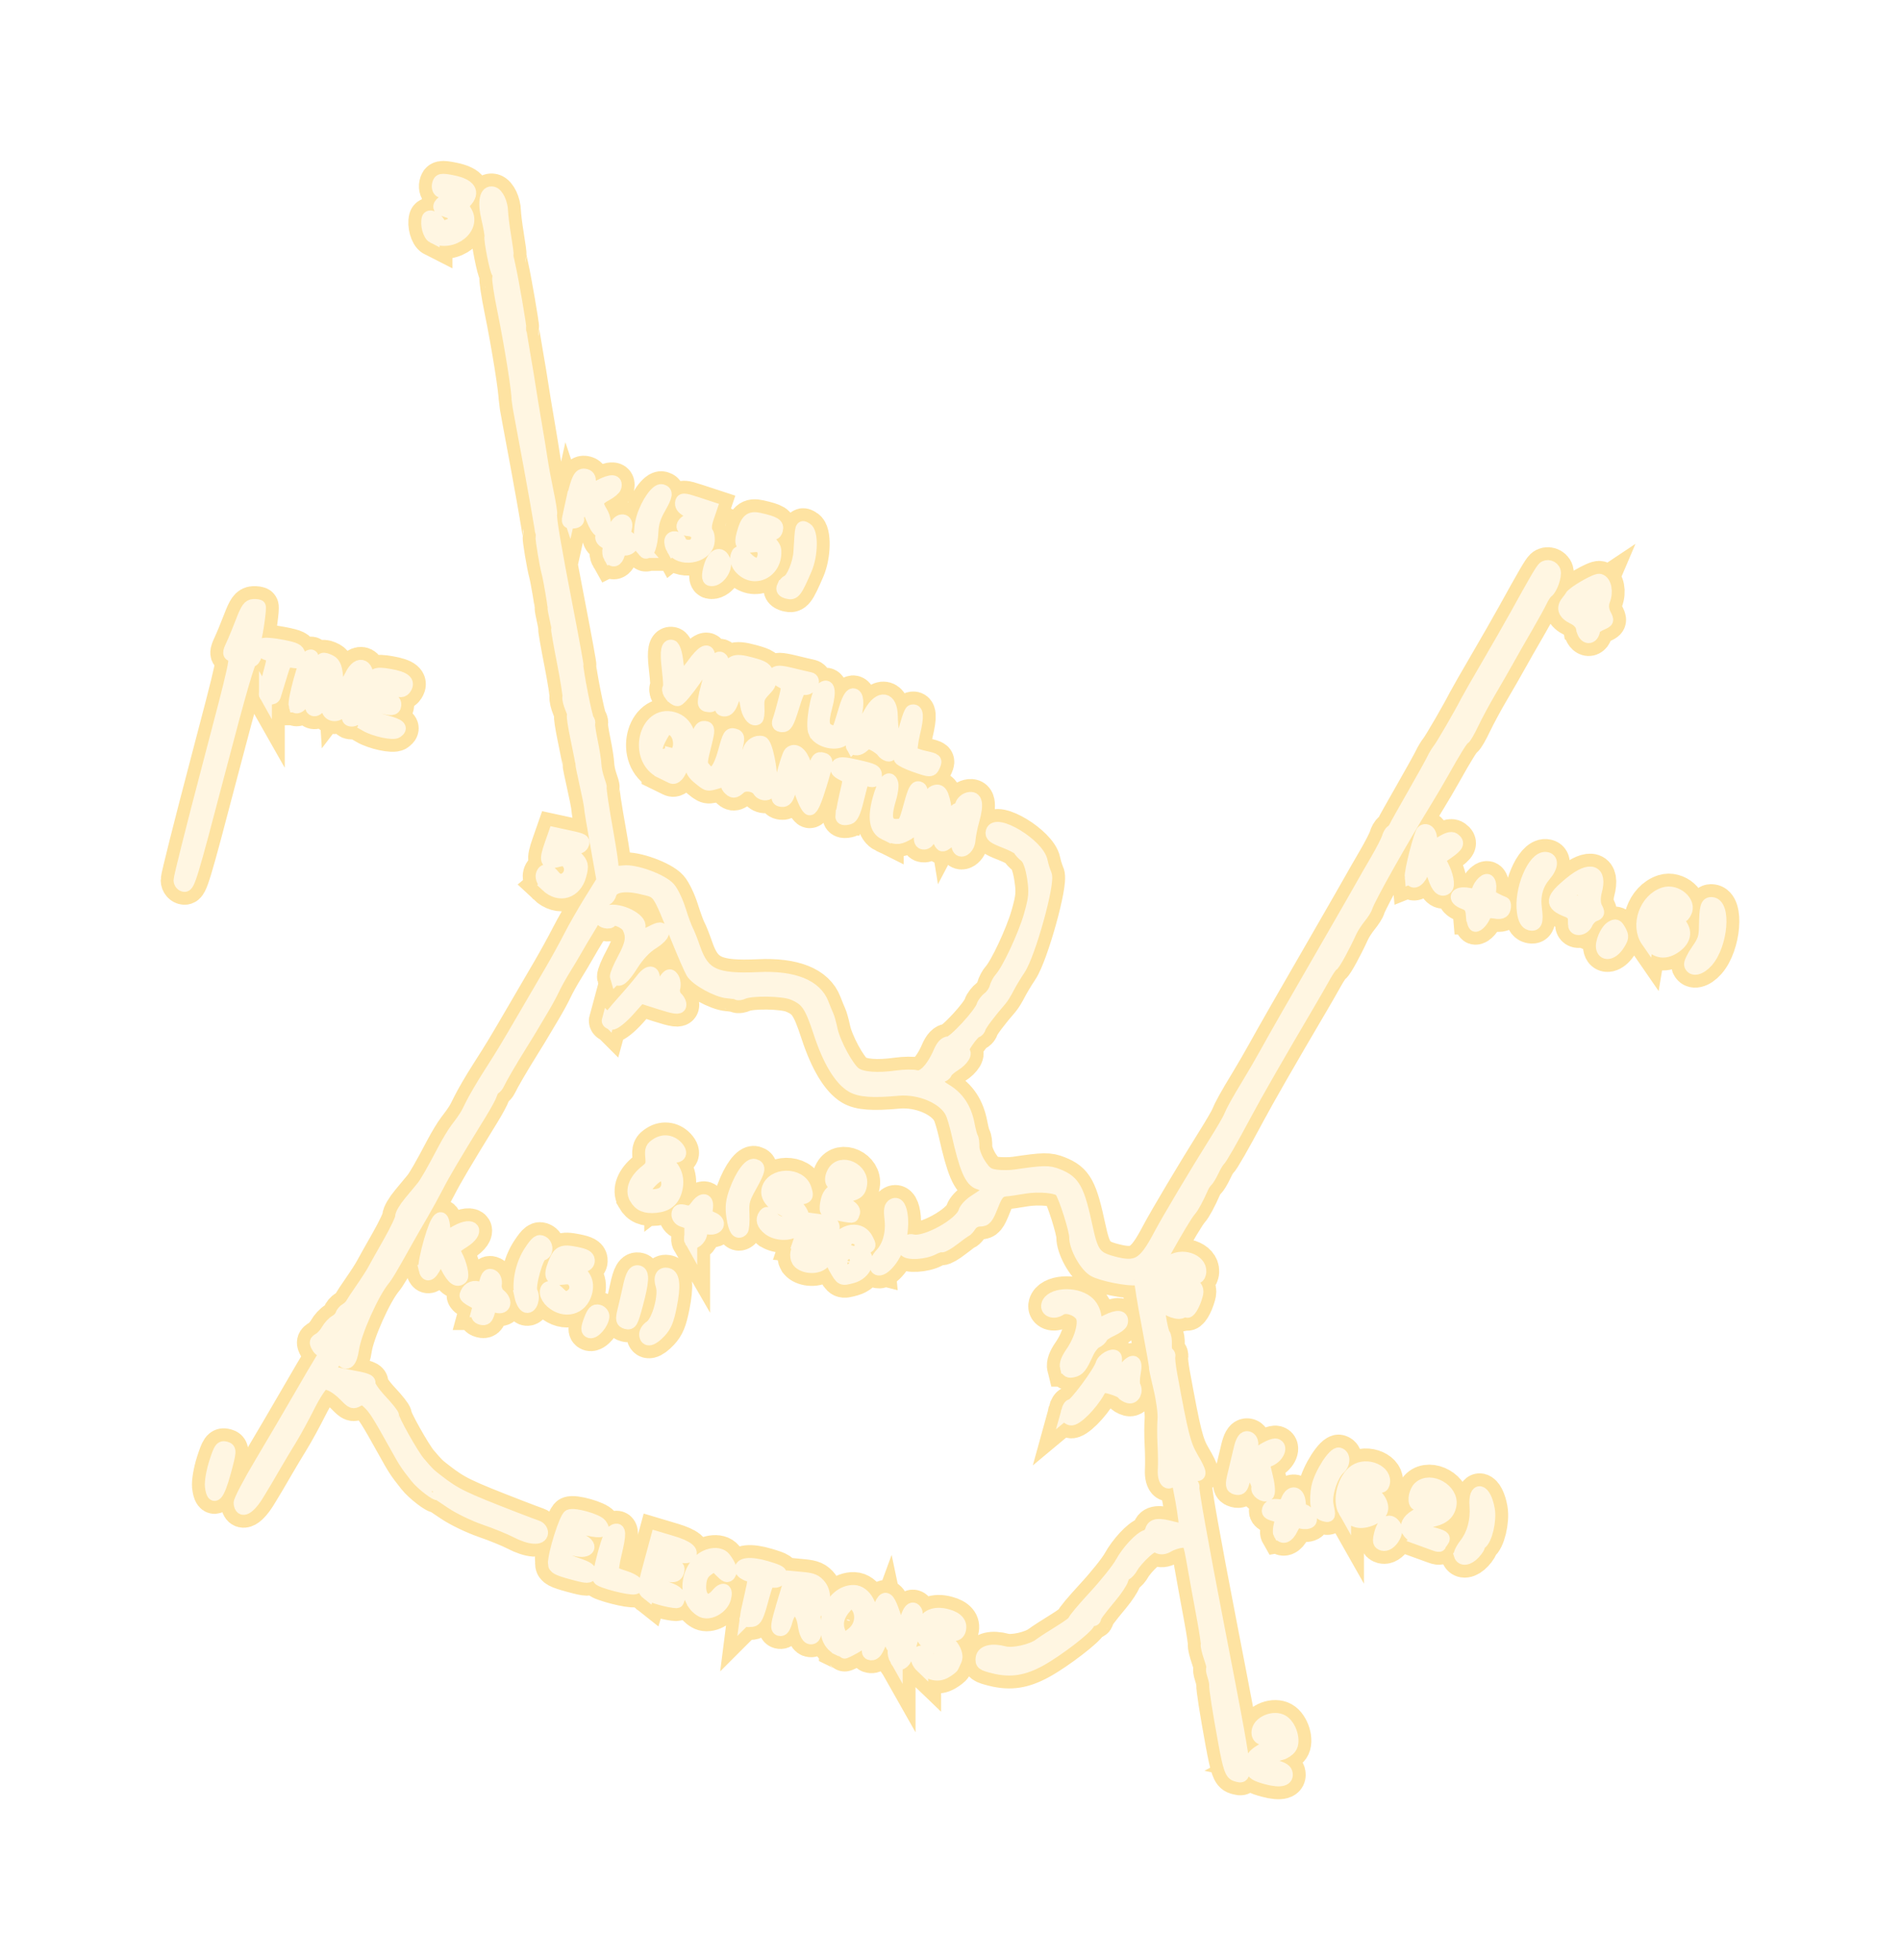 <?xml version="1.0" encoding="UTF-8" standalone="no"?>
<!-- Created with Inkscape (http://www.inkscape.org/) -->

<svg
   version="1.1"
   id="svg721"
   width="147.554"
   height="152.174"
   viewBox="0 0 147.554 152.174"
   sodipodi:docname="ExploreVoyager.svg"
   inkscape:export-filename="SRScattering.svg"
   inkscape:export-xdpi="72"
   inkscape:export-ydpi="72"
   inkscape:version="1.2.2 (732a01da63, 2022-12-09)"
   xml:space="preserve"
   xmlns:inkscape="http://www.inkscape.org/namespaces/inkscape"
   xmlns:sodipodi="http://sodipodi.sourceforge.net/DTD/sodipodi-0.dtd"
   xmlns="http://www.w3.org/2000/svg"
   xmlns:svg="http://www.w3.org/2000/svg"><defs
     id="defs725"><filter
       inkscape:collect="always"
       style="color-interpolation-filters:sRGB"
       id="filter390910"
       x="-0.117"
       y="-0.113"
       width="1.234"
       height="1.225"><feGaussianBlur
         inkscape:collect="always"
         stdDeviation="5.198"
         id="feGaussianBlur390912" /></filter></defs><sodipodi:namedview
     id="namedview723"
     pagecolor="#505050"
     bordercolor="#eeeeee"
     borderopacity="1"
     inkscape:showpageshadow="0"
     inkscape:pageopacity="0"
     inkscape:pagecheckerboard="0"
     inkscape:deskcolor="#505050"
     showgrid="false"
     inkscape:zoom="2.5570593"
     inkscape:cx="-111.26062"
     inkscape:cy="90.729222"
     inkscape:current-layer="svg721" /><g
     id="g390908"
     inkscape:label="feynmann"
     transform="translate(385.271,-72.876)"><path
       style="fill:#000000;stroke:#fee3a2;stroke-width:3;stroke-dasharray:none;stroke-opacity:1;filter:url(#filter390910)"
       d="m -366.63,189.57 c -0.018,-0.181 0.706,-1.568 1.609,-3.082 0.904,-1.514 2.255,-3.815 3.003,-5.114 0.748,-1.299 1.576,-2.706 1.841,-3.127 0.414,-0.658 0.433,-0.743 0.141,-0.61 -0.264,0.121 -0.388,0.071 -0.557,-0.224 -0.186,-0.325 -0.167,-0.407 0.132,-0.578 0.192,-0.11 0.472,-0.419 0.622,-0.687 0.15,-0.268 0.441,-0.583 0.646,-0.7 0.205,-0.117 0.406,-0.334 0.446,-0.482 0.04,-0.148 0.206,-0.345 0.369,-0.438 0.163,-0.093 0.351,-0.274 0.418,-0.401 0.067,-0.127 0.428,-0.673 0.803,-1.212 0.375,-0.539 0.788,-1.183 0.919,-1.431 0.131,-0.248 0.676,-1.219 1.211,-2.157 0.535,-0.939 0.959,-1.838 0.943,-1.998 -0.016,-0.16 0.277,-0.659 0.652,-1.109 0.375,-0.449 0.808,-0.972 0.963,-1.161 0.287,-0.351 0.777,-1.204 1.723,-2.999 0.293,-0.556 0.712,-1.246 0.93,-1.533 0.674,-0.887 0.761,-1.025 1.18,-1.886 0.224,-0.459 0.844,-1.52 1.379,-2.357 1.103,-1.727 1.189,-1.869 2.783,-4.602 0.64,-1.097 1.545,-2.648 2.011,-3.446 0.466,-0.798 1.121,-1.991 1.457,-2.651 0.335,-0.66 1.049,-1.909 1.586,-2.775 l 0.977,-1.574 -0.322,-1.819 c -0.524,-2.963 -0.625,-3.566 -0.652,-3.905 -0.014,-0.177 -0.173,-0.977 -0.354,-1.777 -0.18,-0.8 -0.323,-1.501 -0.318,-1.557 0.006,-0.056 -0.162,-0.929 -0.374,-1.94 -0.211,-1.011 -0.335,-1.824 -0.275,-1.808 0.06,0.016 -0.011,-0.252 -0.156,-0.596 -0.146,-0.344 -0.238,-0.728 -0.204,-0.854 0.034,-0.125 -0.157,-1.345 -0.425,-2.711 -0.268,-1.365 -0.47,-2.528 -0.45,-2.583 0.02,-0.055 -0.038,-0.427 -0.129,-0.826 -0.091,-0.399 -0.159,-0.771 -0.151,-0.827 0.021,-0.139 -0.334,-2.224 -0.449,-2.643 -0.17,-0.618 -0.519,-2.71 -0.478,-2.862 0.036,-0.132 -0.639,-3.965 -1.555,-8.825 -0.172,-0.913 -0.311,-1.707 -0.309,-1.765 0.024,-0.644 -0.551,-4.253 -1.129,-7.084 -0.244,-1.194 -0.409,-2.294 -0.368,-2.446 0.041,-0.152 0.017,-0.323 -0.054,-0.381 -0.147,-0.12 -0.625,-2.533 -0.554,-2.796 0.026,-0.095 -0.088,-0.746 -0.253,-1.446 -0.299,-1.269 -0.127,-2.069 0.413,-1.923 0.334,0.091 0.663,0.793 0.676,1.444 0.006,0.29 0.112,1.148 0.237,1.905 0.125,0.758 0.213,1.422 0.195,1.477 -0.018,0.055 0.057,0.476 0.165,0.935 0.217,0.924 0.857,4.648 0.821,4.779 -0.013,0.046 0.122,0.908 0.298,1.915 0.176,1.008 0.371,2.177 0.431,2.598 0.061,0.421 0.256,1.608 0.433,2.639 0.178,1.03 0.396,2.366 0.486,2.968 0.09,0.602 0.306,1.769 0.479,2.593 0.174,0.824 0.293,1.582 0.265,1.685 -0.072,0.267 0.316,2.552 1.262,7.426 0.453,2.332 0.808,4.294 0.791,4.36 -0.063,0.231 0.678,3.998 0.819,4.164 0.078,0.092 0.114,0.222 0.08,0.29 -0.034,0.068 0.057,0.696 0.203,1.397 0.146,0.701 0.273,1.513 0.284,1.805 0.011,0.292 0.114,0.793 0.23,1.113 0.116,0.32 0.201,0.627 0.188,0.681 -0.04,0.171 0.133,1.329 0.549,3.671 0.221,1.246 0.38,2.347 0.353,2.447 -0.093,0.342 0.244,0.493 0.903,0.405 0.871,-0.116 2.962,0.644 3.529,1.283 0.236,0.266 0.6,1.028 0.808,1.692 0.209,0.665 0.468,1.373 0.577,1.574 0.109,0.201 0.356,0.826 0.55,1.389 0.71,2.061 1.651,2.499 5.034,2.344 2.69,-0.124 4.411,0.562 4.944,1.968 0.131,0.345 0.298,0.752 0.372,0.906 0.074,0.153 0.21,0.643 0.304,1.087 0.222,1.058 1.265,2.991 1.84,3.409 0.53,0.385 1.726,0.482 3.273,0.264 0.569,-0.08 1.246,-0.088 1.505,-0.018 0.531,0.144 1.262,-0.622 1.813,-1.899 0.212,-0.492 0.44,-0.729 0.697,-0.727 0.392,0.004 2.467,-2.239 2.649,-2.862 0.054,-0.183 0.273,-0.469 0.488,-0.635 0.215,-0.166 0.446,-0.506 0.514,-0.756 0.068,-0.25 0.244,-0.586 0.392,-0.746 0.572,-0.623 1.832,-3.311 2.277,-4.858 0.396,-1.376 0.436,-1.828 0.261,-2.971 -0.13,-0.85 -0.354,-1.465 -0.607,-1.665 -0.221,-0.175 -0.434,-0.405 -0.473,-0.512 -0.04,-0.107 -0.556,-0.381 -1.148,-0.609 -0.882,-0.34 -1.058,-0.48 -0.977,-0.779 0.263,-0.967 3.557,1.027 3.812,2.308 0.063,0.315 0.206,0.774 0.317,1.019 0.288,0.632 -1.259,6.191 -2.045,7.352 -0.297,0.439 -0.687,1.087 -0.866,1.439 -0.179,0.352 -0.427,0.757 -0.552,0.901 -0.839,0.963 -1.579,1.944 -1.642,2.175 -0.041,0.15 -0.15,0.283 -0.243,0.296 -0.266,0.038 -1.286,1.507 -1.084,1.561 0.343,0.093 0.013,0.655 -0.617,1.048 -0.348,0.217 -0.66,0.496 -0.694,0.62 -0.034,0.124 -0.207,0.24 -0.385,0.259 -0.642,0.065 -0.469,0.584 0.362,1.08 0.972,0.58 1.54,1.438 1.778,2.682 0.093,0.488 0.216,0.947 0.274,1.022 0.057,0.074 0.099,0.392 0.093,0.706 -0.006,0.314 0.227,0.93 0.519,1.37 0.444,0.67 0.651,0.816 1.28,0.899 0.412,0.055 1.084,0.05 1.492,-0.01 2.241,-0.329 2.588,-0.335 3.303,-0.049 1.263,0.505 1.571,1.074 2.226,4.124 0.412,1.918 0.691,2.288 1.984,2.64 1.936,0.526 2.494,0.206 3.727,-2.139 0.589,-1.12 2.831,-4.884 4.295,-7.211 0.52,-0.826 1.02,-1.683 1.112,-1.904 0.224,-0.541 0.628,-1.269 1.482,-2.671 0.392,-0.645 1.008,-1.706 1.368,-2.36 0.676,-1.228 2.042,-3.614 5.206,-9.091 1.009,-1.748 1.995,-3.466 2.19,-3.818 0.195,-0.352 0.712,-1.251 1.149,-1.999 0.437,-0.748 0.846,-1.543 0.909,-1.767 0.063,-0.224 0.192,-0.451 0.287,-0.506 0.095,-0.054 0.218,-0.203 0.273,-0.329 0.055,-0.127 0.686,-1.252 1.402,-2.502 0.716,-1.25 1.4,-2.482 1.521,-2.738 0.12,-0.256 0.341,-0.622 0.49,-0.812 0.258,-0.329 1.652,-2.738 2.155,-3.722 0.13,-0.254 0.856,-1.522 1.614,-2.818 0.758,-1.296 1.742,-3.015 2.186,-3.818 1.539,-2.784 1.974,-3.528 2.161,-3.703 0.252,-0.236 0.709,-0.096 0.812,0.25 0.105,0.352 -0.247,1.362 -0.548,1.576 -0.125,0.089 -0.345,0.414 -0.489,0.722 -0.143,0.308 -0.642,1.212 -1.107,2.011 -0.465,0.798 -1.12,1.944 -1.454,2.547 -0.334,0.603 -0.969,1.707 -1.41,2.453 -0.441,0.747 -1.041,1.86 -1.333,2.474 -0.292,0.614 -0.598,1.145 -0.681,1.181 -0.154,0.066 -0.692,0.927 -1.681,2.695 -0.309,0.552 -0.836,1.449 -1.171,1.993 -2.038,3.312 -4.556,7.785 -4.72,8.383 -0.044,0.161 -0.286,0.545 -0.538,0.852 -0.251,0.307 -0.562,0.79 -0.691,1.073 -0.53,1.167 -1.285,2.546 -1.427,2.606 -0.084,0.035 -0.358,0.433 -0.609,0.885 -0.251,0.452 -0.721,1.27 -1.043,1.818 -2.595,4.409 -4.227,7.251 -5.062,8.815 -1.128,2.112 -1.931,3.51 -2.114,3.681 -0.088,0.082 -0.291,0.428 -0.451,0.77 -0.16,0.341 -0.378,0.7 -0.482,0.797 -0.105,0.097 -0.246,0.303 -0.313,0.458 -0.374,0.859 -0.755,1.567 -0.974,1.81 -0.268,0.298 -0.996,1.509 -2.155,3.588 -0.693,1.242 -0.727,1.363 -0.581,2.048 0.144,0.677 0.163,0.693 0.268,0.234 0.275,-1.206 0.492,-1.599 1.064,-1.927 1.002,-0.574 2.405,0.077 2.154,1 -0.099,0.366 -0.307,0.33 -0.888,-0.152 -0.333,-0.276 -0.515,-0.32 -0.798,-0.191 -0.501,0.228 -0.533,0.473 -0.063,0.478 0.213,0.001 0.672,0.225 1.021,0.496 0.516,0.402 0.606,0.594 0.482,1.04 -0.211,0.764 -0.599,1.387 -0.757,1.217 -0.073,-0.078 -0.213,-0.068 -0.31,0.023 -0.266,0.249 -1.195,-0.068 -1.591,-0.544 -0.324,-0.389 -0.348,-0.392 -0.321,-0.035 0.069,0.93 0.32,2.235 0.458,2.383 0.083,0.089 0.137,0.44 0.12,0.781 -0.017,0.341 0.051,0.642 0.15,0.669 0.099,0.027 0.153,0.15 0.119,0.274 -0.034,0.124 0.032,0.732 0.145,1.352 0.857,4.694 1.055,5.478 1.64,6.478 0.695,1.187 0.728,1.435 0.172,1.284 -0.277,-0.075 -0.374,0.006 -0.377,0.318 -0.002,0.231 0.074,0.44 0.169,0.466 0.095,0.026 0.151,0.129 0.123,0.23 -0.056,0.207 0.671,4.282 1.875,10.502 2.397,12.388 2.361,12.099 1.461,11.839 -0.363,-0.105 -0.513,-0.535 -0.873,-2.496 -0.466,-2.539 -0.727,-4.21 -0.71,-4.544 0.005,-0.114 -0.065,-0.44 -0.158,-0.726 -0.093,-0.285 -0.12,-0.505 -0.06,-0.489 0.06,0.016 -0.025,-0.36 -0.189,-0.835 -0.164,-0.476 -0.276,-0.946 -0.249,-1.045 0.027,-0.099 -0.121,-1.086 -0.329,-2.194 -0.208,-1.108 -0.53,-2.881 -0.716,-3.939 -0.335,-1.905 -0.345,-1.925 -0.93,-1.867 -0.325,0.032 -0.801,0.188 -1.057,0.347 -0.291,0.181 -0.591,0.208 -0.801,0.073 -0.253,-0.163 -0.507,-0.058 -1.037,0.428 -0.386,0.354 -0.821,0.856 -0.966,1.116 -0.146,0.26 -0.356,0.5 -0.468,0.533 -0.112,0.033 -0.251,0.237 -0.31,0.452 -0.059,0.216 -0.439,0.792 -0.846,1.281 -0.988,1.188 -1.258,1.558 -1.269,1.743 -0.004,0.085 -0.097,0.131 -0.204,0.102 -0.108,-0.029 -0.23,0.074 -0.273,0.23 -0.101,0.374 -2.439,2.171 -3.774,2.901 -1.305,0.714 -2.293,0.867 -3.571,0.553 -0.879,-0.216 -0.979,-0.291 -0.928,-0.699 0.063,-0.507 0.776,-0.683 1.723,-0.426 0.655,0.178 2.131,-0.147 2.748,-0.606 0.254,-0.189 0.979,-0.66 1.611,-1.046 0.632,-0.387 1.121,-0.753 1.086,-0.814 -0.035,-0.061 0.664,-0.898 1.553,-1.86 0.889,-0.962 1.83,-2.137 2.092,-2.613 0.51,-0.929 1.468,-1.961 1.951,-2.102 0.164,-0.048 0.342,-0.249 0.396,-0.448 0.121,-0.447 0.535,-0.497 1.634,-0.199 0.469,0.127 0.909,0.176 0.976,0.108 0.068,-0.068 -0.057,-1.118 -0.277,-2.334 -0.316,-1.745 -0.443,-2.111 -0.603,-1.739 -0.324,0.752 -0.796,0.424 -0.744,-0.517 0.025,-0.455 0.016,-1.356 -0.021,-2.001 -0.036,-0.645 -0.036,-1.529 0.002,-1.963 0.037,-0.434 -0.107,-1.514 -0.321,-2.398 -0.214,-0.885 -0.366,-1.602 -0.337,-1.594 0.029,0.007 -0.229,-1.46 -0.572,-3.262 -0.343,-1.802 -0.598,-3.371 -0.567,-3.485 0.034,-0.127 -0.094,-0.185 -0.327,-0.149 -0.65,0.101 -2.766,-0.325 -3.337,-0.672 -0.646,-0.393 -1.412,-1.802 -1.398,-2.569 0.01,-0.53 -0.822,-3.15 -1.136,-3.576 -0.249,-0.337 -1.68,-0.479 -2.864,-0.284 -0.605,0.1 -1.148,0.184 -1.206,0.187 -0.727,0.043 -0.886,0.194 -1.302,1.243 -0.384,0.967 -0.513,1.122 -0.933,1.114 -0.268,-0.005 -0.598,0.164 -0.733,0.376 -0.135,0.212 -0.316,0.413 -0.403,0.448 -0.086,0.034 -0.495,0.325 -0.907,0.647 -0.413,0.321 -0.831,0.562 -0.931,0.535 -0.099,-0.027 -0.392,0.062 -0.65,0.198 -0.69,0.363 -2.001,0.435 -2.182,0.119 -0.201,-0.35 0.18,-0.827 0.576,-0.719 0.985,0.267 3.8,-1.289 4.059,-2.244 0.058,-0.212 0.39,-0.573 0.74,-0.802 1.27,-0.833 1.246,-0.807 1.006,-1.07 -0.124,-0.135 -0.407,-0.297 -0.63,-0.359 -0.636,-0.179 -1.045,-1.139 -1.669,-3.923 -0.138,-0.615 -0.349,-1.319 -0.469,-1.563 -0.56,-1.138 -2.445,-1.947 -4.169,-1.791 -1.967,0.179 -2.954,0.107 -3.572,-0.258 -0.91,-0.539 -1.779,-1.984 -2.485,-4.135 -0.708,-2.156 -1.009,-2.592 -2.098,-3.043 -0.758,-0.314 -3.215,-0.355 -3.865,-0.066 -0.185,0.082 -0.382,0.113 -0.439,0.069 -0.057,-0.044 -0.4,-0.104 -0.763,-0.133 -0.81,-0.065 -2.414,-0.949 -2.752,-1.518 -0.137,-0.231 -0.646,-1.397 -1.131,-2.591 -1.574,-3.878 -1.398,-3.627 -2.784,-3.963 -1.327,-0.321 -2.297,-0.149 -2.456,0.437 -0.053,0.197 -0.188,0.384 -0.3,0.417 -0.111,0.033 -0.353,0.375 -0.538,0.759 -0.184,0.385 -0.585,1.104 -0.891,1.599 -0.306,0.495 -0.717,1.187 -0.914,1.538 -0.197,0.351 -0.611,1.044 -0.919,1.541 -0.309,0.496 -0.696,1.195 -0.861,1.552 -0.165,0.357 -0.569,1.096 -0.899,1.642 -0.33,0.546 -0.669,1.116 -0.753,1.266 -0.084,0.15 -0.506,0.84 -0.937,1.531 -0.766,1.229 -1.498,2.488 -1.71,2.944 -0.058,0.125 -0.184,0.272 -0.279,0.327 -0.095,0.054 -0.213,0.246 -0.262,0.425 -0.049,0.179 -0.408,0.846 -0.8,1.481 -2.058,3.343 -2.851,4.684 -3.365,5.687 -0.312,0.609 -0.855,1.596 -1.206,2.194 -0.352,0.598 -0.892,1.538 -1.202,2.09 -1.247,2.224 -1.503,2.656 -1.773,2.985 -0.851,1.038 -2.207,4.081 -2.394,5.375 -0.147,1.012 -0.47,1.31 -0.844,0.78 -0.178,-0.253 -0.281,-0.224 -0.559,0.159 -0.601,0.827 -0.563,0.866 1.148,1.174 1.32,0.238 1.589,0.338 1.527,0.568 -0.042,0.154 0.364,0.749 0.901,1.323 0.538,0.574 0.96,1.108 0.938,1.187 -0.059,0.217 1.511,3.019 2.037,3.635 0.714,0.837 0.781,0.902 1.428,1.402 1.417,1.094 1.937,1.346 6.127,2.97 0.68,0.263 1.408,0.537 1.618,0.608 0.21,0.071 0.37,0.288 0.356,0.482 -0.037,0.492 -0.887,0.439 -1.97,-0.124 -0.483,-0.251 -1.57,-0.694 -2.415,-0.984 -0.846,-0.29 -2.016,-0.854 -2.601,-1.252 -0.585,-0.399 -1.067,-0.715 -1.07,-0.702 -0.046,0.17 -1.239,-0.746 -1.652,-1.268 -0.807,-1.021 -0.866,-1.111 -1.671,-2.56 -1.283,-2.309 -1.589,-2.79 -2.051,-3.222 -0.396,-0.37 -0.498,-0.393 -0.843,-0.195 -0.359,0.205 -0.441,0.177 -0.93,-0.325 -0.697,-0.715 -1.362,-1.08 -1.754,-0.963 -0.173,0.051 -0.685,0.83 -1.138,1.731 -0.453,0.901 -1.099,2.083 -1.437,2.626 -0.337,0.544 -0.872,1.439 -1.189,1.988 -0.317,0.55 -0.626,1.08 -0.688,1.179 -0.062,0.099 -0.332,0.545 -0.599,0.993 -0.71,1.187 -1.333,1.525 -1.41,0.767 z m 73.086,-15.805 c 0.4,-0.229 0.481,-0.597 0.179,-0.818 -0.372,-0.272 -1.027,0.054 -0.983,0.49 0.044,0.434 0.379,0.571 0.803,0.328 z m -75.313,14.514 c -0.044,-0.344 0.1,-1.183 0.32,-1.864 0.352,-1.091 0.447,-1.227 0.791,-1.133 0.362,0.098 0.356,0.237 -0.082,1.851 -0.501,1.846 -0.884,2.273 -1.029,1.147 z m 80.81,21.911 c -0.176,-0.766 0.06,-1.096 1.213,-1.693 1.117,-0.578 1.331,-0.992 0.614,-1.186 -0.202,-0.055 -0.473,0.066 -0.604,0.268 -0.326,0.507 -0.89,0.197 -0.728,-0.4 0.176,-0.648 1.233,-1.043 1.857,-0.693 0.617,0.346 0.981,1.549 0.623,2.057 -0.145,0.205 -0.458,0.415 -0.695,0.466 -0.237,0.051 -0.703,0.237 -1.036,0.414 l -0.605,0.321 0.957,0.207 c 0.652,0.141 0.987,0.31 1.052,0.529 0.168,0.565 -0.4,0.726 -1.503,0.427 -0.833,-0.226 -1.066,-0.372 -1.145,-0.717 z m -32.127,-9.309 c -0.845,-0.41 -1.102,-1.428 -0.717,-2.839 0.261,-0.957 1.09,-1.65 1.94,-1.621 0.836,0.028 1.498,1.199 1.269,2.244 -0.309,1.409 -0.459,1.665 -1.223,2.091 -0.413,0.231 -0.767,0.402 -0.786,0.381 -0.019,-0.021 -0.236,-0.136 -0.483,-0.255 z m 1.144,-1.209 c 0.682,-0.559 0.793,-1.568 0.241,-2.198 -0.319,-0.364 -0.378,-0.356 -0.811,0.117 -0.593,0.646 -0.765,1.279 -0.528,1.938 0.245,0.681 0.416,0.703 1.099,0.143 z m -15.916,-3.067 c -0.369,-0.288 -0.36,-0.414 0.159,-2.328 l 0.549,-2.024 1.175,0.351 c 1.181,0.353 1.641,0.731 1.29,1.06 -0.104,0.097 -0.531,0.084 -0.949,-0.029 -0.802,-0.218 -1.096,-0.107 -1.045,0.395 0.02,0.2 0.238,0.33 0.634,0.377 0.501,0.06 0.584,0.14 0.494,0.473 -0.084,0.31 -0.258,0.376 -0.761,0.29 -0.5,-0.085 -0.695,-0.013 -0.835,0.312 -0.159,0.37 -0.095,0.447 0.5,0.609 0.875,0.238 1.256,0.52 1.163,0.863 -0.041,0.15 -0.098,0.272 -0.126,0.271 -0.579,-0.012 -1.953,-0.392 -2.247,-0.622 z m 3.601,0.814 c -0.663,-0.954 -0.55,-2.269 0.277,-3.235 0.577,-0.674 1.651,-0.852 2.05,-0.34 0.437,0.56 0.569,0.985 0.384,1.237 -0.148,0.203 -0.263,0.159 -0.668,-0.254 -0.481,-0.491 -0.498,-0.493 -1.015,-0.122 -0.394,0.283 -0.545,0.557 -0.601,1.097 -0.129,1.228 0.625,1.728 1.328,0.88 0.476,-0.573 0.781,-0.434 0.59,0.269 -0.181,0.668 -1.028,1.202 -1.633,1.031 -0.221,-0.063 -0.542,-0.315 -0.713,-0.561 z m 15.674,4.306 c -0.126,-0.22 -0.195,-0.527 -0.154,-0.68 0.042,-0.154 0.004,-0.299 -0.084,-0.323 -0.088,-0.024 -0.239,-0.419 -0.335,-0.879 l -0.176,-0.836 -0.42,1.145 c -0.326,0.891 -0.5,1.139 -0.78,1.117 -0.322,-0.025 -0.307,-0.222 0.144,-1.885 0.788,-2.902 1.039,-3.032 1.722,-0.891 0.25,0.783 0.478,1.465 0.507,1.515 0.029,0.051 0.149,-0.402 0.268,-1.005 0.208,-1.061 0.567,-1.507 0.831,-1.031 0.204,0.367 -0.598,3.597 -0.965,3.891 -0.302,0.242 -0.347,0.23 -0.558,-0.138 z m 1.986,0.531 c -0.261,-0.249 -0.414,-0.604 -0.354,-0.823 0.114,-0.419 0.522,-0.407 0.768,0.023 0.254,0.443 1.101,0.445 1.221,0.002 0.08,-0.296 -0.059,-0.463 -0.586,-0.702 -0.934,-0.424 -1.196,-0.859 -0.986,-1.633 0.217,-0.799 0.916,-1.103 1.912,-0.833 0.762,0.207 1.093,0.598 0.951,1.123 -0.124,0.457 -0.574,0.461 -0.878,0.008 -0.191,-0.286 -0.356,-0.348 -0.708,-0.267 -0.641,0.148 -0.528,0.711 0.182,0.903 0.686,0.186 1.33,1.187 1.086,1.689 -0.092,0.191 -0.193,0.411 -0.223,0.489 -0.03,0.079 -0.279,0.271 -0.552,0.428 -0.586,0.336 -1.197,0.2 -1.833,-0.408 z m -28.532,-7.994 c -0.018,-0.754 0.871,-3.572 1.17,-3.708 0.375,-0.171 2.157,0.336 2.41,0.685 0.355,0.49 0.107,0.587 -0.94,0.367 -0.891,-0.188 -1.059,-0.163 -1.15,0.172 -0.079,0.289 0.042,0.45 0.462,0.617 1.074,0.427 0.767,1.072 -0.366,0.771 -0.44,-0.117 -0.563,-0.055 -0.669,0.336 -0.119,0.44 -0.047,0.507 0.879,0.817 0.78,0.261 1.003,0.419 0.982,0.698 -0.024,0.315 -0.199,0.314 -1.399,-0.012 -1.136,-0.309 -1.372,-0.436 -1.38,-0.742 z m 3.475,1.171 c -0.052,-0.091 0.113,-0.933 0.368,-1.87 0.334,-1.231 0.557,-1.747 0.802,-1.859 0.447,-0.204 0.462,0.215 0.067,1.849 -0.165,0.681 -0.241,1.302 -0.169,1.378 0.072,0.076 0.462,0.24 0.868,0.363 0.871,0.264 1.308,0.708 0.839,0.854 -0.356,0.11 -2.639,-0.477 -2.775,-0.714 z m 11.397,3.077 c 0.01,-0.084 0.14,-0.687 0.289,-1.34 0.437,-1.917 0.439,-1.877 -0.078,-2.017 -0.263,-0.071 -0.513,-0.248 -0.556,-0.393 -0.144,-0.486 0.693,-0.578 1.926,-0.211 1.066,0.317 1.193,0.403 1.099,0.749 -0.07,0.257 -0.263,0.372 -0.563,0.334 -0.43,-0.053 -0.482,0.035 -0.873,1.474 -0.33,1.215 -0.486,1.538 -0.757,1.566 -0.442,0.045 -0.509,0.022 -0.487,-0.162 z m 2.915,-1.199 0.599,-1.985 0.922,0.088 c 0.745,0.071 0.997,0.183 1.313,0.582 0.453,0.573 0.365,1.629 -0.16,1.907 -0.294,0.155 -0.332,0.289 -0.253,0.889 0.122,0.93 -2e-5,1.325 -0.378,1.222 -0.174,-0.047 -0.358,-0.462 -0.423,-0.955 -0.193,-1.455 -1.051,-1.681 -1.407,-0.37 -0.153,0.563 -0.29,0.749 -0.51,0.69 -0.254,-0.069 -0.208,-0.387 0.299,-2.067 z m 2.266,-0.388 c 0.093,-0.344 -0.883,-0.8 -1.256,-0.586 -0.418,0.24 -0.124,0.658 0.542,0.772 0.402,0.068 0.663,4e-4 0.714,-0.186 z m -25.987,-22.293 c 0.107,-0.392 0.02,-0.551 -0.421,-0.771 -0.305,-0.152 -0.536,-0.347 -0.513,-0.432 0.124,-0.456 0.501,-0.695 0.916,-0.583 0.392,0.107 0.495,0.03 0.632,-0.474 0.127,-0.467 0.236,-0.566 0.488,-0.443 0.187,0.091 0.293,0.374 0.249,0.667 -0.044,0.293 0.085,0.64 0.303,0.816 0.568,0.459 0.446,1.06 -0.182,0.889 -0.429,-0.116 -0.527,-0.05 -0.663,0.45 -0.124,0.457 -0.246,0.563 -0.551,0.481 -0.288,-0.078 -0.356,-0.237 -0.257,-0.6 z m 62.255,17.293 c -0.052,-0.091 -0.027,-0.415 0.056,-0.72 0.133,-0.488 0.079,-0.574 -0.451,-0.718 -0.467,-0.127 -0.566,-0.236 -0.443,-0.488 0.094,-0.194 0.376,-0.292 0.699,-0.243 0.417,0.063 0.588,-0.035 0.744,-0.426 0.296,-0.74 0.865,-0.608 0.923,0.214 0.026,0.368 0.137,0.643 0.248,0.61 0.309,-0.091 0.792,0.622 0.565,0.834 -0.11,0.103 -0.406,0.132 -0.656,0.064 -0.366,-0.099 -0.518,0.005 -0.77,0.526 -0.29,0.6 -0.683,0.749 -0.914,0.347 z m -53.551,-16.552 c 0.236,-0.636 0.379,-0.79 0.663,-0.713 0.199,0.054 0.351,0.245 0.338,0.423 -0.039,0.518 -0.678,1.27 -1.004,1.182 -0.232,-0.063 -0.231,-0.261 0.003,-0.892 z m 61.407,16.508 c 0.238,-0.877 0.752,-1.11 1.101,-0.5 0.287,0.5 -0.414,1.533 -0.943,1.39 -0.304,-0.083 -0.333,-0.245 -0.158,-0.89 z m -66.773,-18.344 c -0.235,-1.089 0.061,-2.505 0.735,-3.521 0.49,-0.738 0.656,-0.859 0.949,-0.691 0.378,0.217 0.324,0.899 -0.073,0.922 -0.34,0.019 -1.046,2.526 -0.822,2.917 0.249,0.435 6.4e-4,1.229 -0.355,1.133 -0.159,-0.043 -0.355,-0.385 -0.435,-0.76 z m 9.68,2.964 c -0.019,-0.193 0.152,-0.471 0.382,-0.618 0.588,-0.377 1.157,-2.413 0.897,-3.211 -0.204,-0.626 -0.017,-0.986 0.445,-0.86 0.444,0.12 0.511,0.914 0.205,2.438 -0.226,1.129 -0.398,1.547 -0.824,2.003 -0.615,0.659 -1.053,0.757 -1.105,0.247 z m 63.262,17.083 c -0.033,-0.112 0.156,-0.483 0.421,-0.824 0.597,-0.768 0.887,-1.84 0.801,-2.96 -0.118,-1.527 0.683,-1.322 0.965,0.248 0.157,0.873 -0.207,2.39 -0.633,2.634 -0.164,0.094 -0.235,0.188 -0.157,0.21 0.078,0.021 -0.066,0.266 -0.321,0.543 -0.451,0.492 -0.955,0.562 -1.077,0.15 z m -80.406,-22.22 c -0.049,-0.216 0.136,-1.173 0.413,-2.129 0.552,-1.906 0.957,-2.287 1.063,-1 l 0.063,0.765 0.918,-0.511 c 1.341,-0.747 1.794,-0.006 0.493,0.807 -0.721,0.45 -0.785,0.573 -0.539,1.027 0.352,0.647 0.574,1.605 0.409,1.76 -0.318,0.297 -0.661,0.025 -1.122,-0.888 l -0.461,-0.913 -0.396,0.785 c -0.422,0.837 -0.695,0.933 -0.841,0.297 z m 9.841,2.578 c -0.205,-0.178 -0.388,-0.473 -0.406,-0.656 -0.058,-0.572 0.375,-0.61 0.906,-0.078 0.424,0.425 0.565,0.477 0.889,0.33 0.483,-0.22 0.641,-0.763 0.344,-1.185 -0.18,-0.255 -0.361,-0.306 -0.867,-0.241 -0.87,0.112 -1.027,-0.133 -0.675,-1.057 0.381,-0.999 0.594,-1.109 1.713,-0.886 0.689,0.137 0.924,0.266 0.95,0.521 0.043,0.422 -0.424,0.578 -1.199,0.4 l -0.593,-0.136 0.603,0.327 c 0.898,0.488 1.213,1.111 0.986,1.948 -0.338,1.247 -1.635,1.596 -2.65,0.714 z m 59.448,15.813 c -0.065,-0.335 -0.041,-0.977 0.053,-1.427 0.214,-1.021 1.277,-2.677 1.653,-2.575 0.4,0.109 0.405,0.729 0.008,1.097 -0.602,0.558 -1.091,2.063 -0.931,2.865 0.18,0.901 0.188,0.882 -0.278,0.755 -0.227,-0.061 -0.435,-0.357 -0.505,-0.715 z m 7.942,2.58 c -1.45,-0.52 -1.187,-1.594 0.519,-2.119 0.559,-0.172 1.046,-0.426 1.084,-0.565 0.083,-0.306 -0.672,-0.833 -0.838,-0.584 -0.284,0.427 -0.837,0.722 -1.009,0.539 -0.211,-0.226 -0.058,-0.957 0.262,-1.248 0.85,-0.775 2.564,0.205 2.369,1.353 -0.12,0.706 -0.619,1.093 -1.615,1.25 -1.03,0.163 -0.91,0.65 0.237,0.962 0.831,0.226 0.965,0.318 0.796,0.549 -0.112,0.152 -0.213,0.314 -0.225,0.359 -0.012,0.045 -0.172,0.024 -0.355,-0.046 -0.183,-0.07 -0.735,-0.272 -1.226,-0.449 z m -61.774,-17.721 c 0.114,-0.46 0.293,-1.239 0.398,-1.73 0.224,-1.051 0.407,-1.36 0.748,-1.267 0.353,0.096 0.309,0.781 -0.162,2.53 -0.374,1.388 -0.443,1.508 -0.8,1.411 -0.327,-0.089 -0.357,-0.244 -0.184,-0.943 z m 47.398,12.658 c 0.139,-0.569 0.342,-1.422 0.45,-1.896 0.134,-0.583 0.296,-0.871 0.502,-0.892 0.378,-0.038 0.563,0.507 0.309,0.907 -0.361,0.568 0.119,0.624 0.903,0.105 0.433,-0.287 0.921,-0.485 1.086,-0.44 0.454,0.123 0.155,0.864 -0.462,1.145 l -0.54,0.246 0.277,1.162 c 0.165,0.692 0.187,1.214 0.052,1.291 -0.289,0.165 -0.83,-0.225 -0.745,-0.537 0.036,-0.131 -0.091,-0.491 -0.281,-0.801 -0.304,-0.494 -0.371,-0.528 -0.556,-0.275 -0.115,0.158 -0.268,0.5 -0.338,0.76 -0.093,0.343 -0.236,0.444 -0.52,0.367 -0.338,-0.092 -0.357,-0.246 -0.139,-1.141 z m 8.576,2.916 c -0.488,-0.852 -0.051,-2.534 0.81,-3.118 0.929,-0.63 2.449,0.047 2.196,0.979 -0.092,0.34 -0.303,0.286 -1.006,-0.257 -0.169,-0.13 -0.462,-0.114 -0.732,0.04 -0.434,0.248 -0.423,0.269 0.339,0.591 0.819,0.346 1.408,1.14 1.258,1.694 -0.145,0.534 -1.253,1.025 -1.91,0.846 -0.381,-0.103 -0.734,-0.39 -0.955,-0.775 z m 1.838,-0.296 c 0.064,-0.517 -0.446,-0.856 -0.945,-0.628 -0.512,0.233 -0.34,0.75 0.308,0.926 0.489,0.133 0.589,0.086 0.636,-0.298 z m -23.361,-7.448 c 0.073,-0.269 0.199,-0.471 0.281,-0.449 0.245,0.067 2.226,-2.594 2.395,-3.216 0.101,-0.372 0.821,-0.78 1.013,-0.575 0.082,0.088 0.054,0.513 -0.063,0.945 -0.177,0.653 -0.158,0.753 0.118,0.596 0.182,-0.104 0.525,-0.409 0.762,-0.678 0.61,-0.691 0.859,-0.555 0.684,0.374 -0.083,0.44 -0.091,0.905 -0.018,1.035 0.23,0.41 -0.036,0.946 -0.418,0.842 -0.197,-0.054 -0.407,-0.181 -0.466,-0.284 -0.059,-0.103 -0.445,-0.284 -0.858,-0.403 -0.646,-0.186 -0.788,-0.152 -1.01,0.244 -0.601,1.071 -1.8,2.262 -2.175,2.16 -0.272,-0.074 -0.34,-0.239 -0.244,-0.592 z m -0.087,-3.422 c -0.064,-0.255 0.07,-0.618 0.404,-1.1 0.763,-1.1 1.116,-2.488 0.752,-2.958 -0.391,-0.505 -1.239,-0.738 -1.647,-0.45 -0.472,0.332 -1.08,0.108 -0.955,-0.352 0.222,-0.818 2.086,-0.958 3.032,-0.227 0.34,0.262 0.575,0.691 0.637,1.156 l 0.097,0.74 0.853,-0.418 c 0.825,-0.404 1.229,-0.348 1.093,0.152 -0.036,0.133 -0.385,0.388 -0.775,0.565 -0.39,0.178 -0.74,0.421 -0.777,0.541 -0.037,0.12 -0.227,0.291 -0.421,0.379 -0.194,0.088 -0.495,0.468 -0.667,0.843 -0.514,1.116 -0.667,1.311 -1.109,1.413 -0.323,0.074 -0.443,0.008 -0.516,-0.284 z m -29.167,-9.81 c -0.052,-0.09 -0.026,-0.413 0.057,-0.718 0.147,-0.54 0.09,-0.61 -0.705,-0.87 -0.21,-0.069 -0.371,-0.287 -0.356,-0.486 0.02,-0.271 0.156,-0.325 0.547,-0.219 0.399,0.108 0.61,0.018 0.901,-0.386 0.477,-0.659 0.883,-0.576 0.772,0.157 -0.067,0.439 0.027,0.599 0.448,0.767 0.697,0.278 0.456,0.869 -0.308,0.754 -0.44,-0.066 -0.545,0.006 -0.579,0.395 -0.041,0.477 -0.601,0.913 -0.777,0.605 z m 11.235,2.158 c -0.319,-0.557 -0.368,-0.907 -0.208,-1.496 0.393,-1.449 2.056,-1.939 2.645,-0.78 0.254,0.5 0.251,0.513 -0.184,0.68 -0.386,0.148 -0.408,0.196 -0.167,0.372 0.665,0.487 0.215,1.578 -0.761,1.846 -0.837,0.23 -0.837,0.23 -1.325,-0.621 z m 1.409,-0.486 c 0.028,-0.101 -0.126,-0.232 -0.341,-0.29 -0.432,-0.117 -0.617,0.163 -0.268,0.407 0.267,0.187 0.541,0.134 0.609,-0.116 z m 0.204,-1.332 c -0.12,-0.091 -0.34,-0.151 -0.489,-0.133 -0.149,0.018 -0.051,0.092 0.218,0.165 0.269,0.073 0.391,0.059 0.271,-0.032 z m -4.532,1.178 c -0.182,-0.318 -0.097,-0.881 0.155,-1.025 0.084,-0.048 0.322,0.103 0.53,0.337 0.438,0.494 0.809,0.45 0.962,-0.114 0.097,-0.356 0.021,-0.405 -0.723,-0.478 l -0.831,-0.082 0.318,-0.932 0.318,-0.932 0.833,0.111 c 0.458,0.061 0.924,0.172 1.036,0.246 0.33,0.22 0.04,0.895 -0.345,0.803 -0.29,-0.069 -0.288,-0.014 0.012,0.344 0.464,0.554 0.199,1.634 -0.5,2.034 -0.553,0.317 -1.5,0.15 -1.764,-0.311 z m -12.601,-4.864 c -0.342,-0.597 -0.024,-1.407 0.813,-2.069 0.434,-0.343 0.494,-0.493 0.437,-1.087 -0.057,-0.597 -0.003,-0.73 0.406,-0.992 0.544,-0.349 1.188,-0.233 1.604,0.288 0.416,0.52 -0.006,0.822 -0.667,0.477 -0.703,-0.367 -0.797,-0.005 -0.152,0.587 0.682,0.625 0.904,1.36 0.672,2.217 -0.211,0.777 -0.69,1.164 -1.541,1.248 -0.808,0.08 -1.252,-0.109 -1.572,-0.668 z m 2.17,-0.395 c 0.61,-0.467 0.283,-1.663 -0.373,-1.365 -0.497,0.226 -1.212,1.078 -1.132,1.347 0.096,0.324 1.09,0.335 1.505,0.017 z m 5.381,1.898 c -0.12,-0.788 -0.065,-1.27 0.241,-2.088 0.451,-1.208 1.066,-2.038 1.436,-1.937 0.421,0.114 0.374,0.364 -0.293,1.568 -0.585,1.057 -0.637,1.253 -0.594,2.236 0.026,0.593 -0.018,1.139 -0.098,1.214 -0.321,0.301 -0.544,-0.019 -0.692,-0.993 z m 11.093,3.697 c -0.017,-0.168 0.18,-0.535 0.438,-0.816 0.603,-0.657 0.871,-1.662 0.741,-2.779 -0.08,-0.69 -0.037,-0.924 0.195,-1.054 0.692,-0.39 0.892,1.862 0.296,3.341 -0.528,1.313 -1.586,2.141 -1.671,1.308 z m -8.287,-2.785 c -0.466,-0.364 -0.579,-0.726 -0.333,-1.063 0.166,-0.228 0.241,-0.204 0.588,0.187 0.477,0.537 1.227,0.564 1.367,0.048 0.068,-0.251 -0.086,-0.456 -0.501,-0.668 -0.913,-0.465 -1.346,-1.038 -1.197,-1.587 0.333,-1.226 2.481,-1.253 2.877,-0.036 0.164,0.505 0.145,0.611 -0.128,0.692 -0.204,0.06 -0.459,-0.058 -0.693,-0.322 -0.396,-0.447 -1.234,-0.546 -1.211,-0.143 0.008,0.131 0.285,0.394 0.616,0.583 1.382,0.789 1.642,1.728 0.669,2.413 -0.524,0.369 -1.511,0.319 -2.051,-0.103 z m 4.461,-1.449 c -0.056,-0.098 -0.024,-0.463 0.07,-0.811 0.134,-0.495 0.368,-0.721 1.068,-1.033 0.694,-0.31 0.814,-0.424 0.529,-0.507 -0.202,-0.059 -0.524,0.017 -0.714,0.167 -0.486,0.385 -0.752,-0.127 -0.397,-0.762 0.577,-1.03 2.3,-0.234 2.098,0.969 -0.081,0.485 -0.231,0.634 -0.792,0.788 -0.87,0.239 -0.926,0.437 -0.223,0.787 0.326,0.162 0.522,0.4 0.474,0.575 -0.045,0.164 -0.105,0.299 -0.134,0.299 -0.46,0.004 -1.904,-0.34 -1.98,-0.473 z m -16.945,-14.749 c 0.031,-0.115 0.519,-0.723 1.083,-1.35 0.564,-0.627 1.256,-1.44 1.538,-1.807 0.597,-0.778 1.011,-0.655 0.858,0.256 -0.075,0.449 -0.017,0.618 0.206,0.595 0.171,-0.017 0.331,-0.105 0.355,-0.194 0.024,-0.089 0.197,-0.373 0.385,-0.631 0.283,-0.389 0.379,-0.415 0.566,-0.149 0.124,0.176 0.169,0.526 0.1,0.778 -0.07,0.258 0.021,0.596 0.21,0.774 0.184,0.174 0.301,0.439 0.26,0.589 -0.059,0.217 -0.386,0.174 -1.573,-0.205 l -1.498,-0.479 -0.928,1.042 c -0.51,0.573 -1.083,1.03 -1.274,1.016 -0.19,-0.014 -0.321,-0.12 -0.289,-0.236 z m -33.258,-10.872 c -0.003,-0.21 1,-4.197 2.23,-8.861 2.148,-8.148 2.222,-8.483 1.868,-8.579 -0.317,-0.086 -0.323,-0.196 -0.042,-0.799 0.18,-0.385 0.53,-1.233 0.779,-1.885 0.36,-0.943 0.537,-1.189 0.864,-1.203 0.226,-0.01 0.434,0.023 0.462,0.072 0.074,0.13 -0.187,2.036 -0.348,2.537 -0.075,0.234 -0.064,0.502 0.024,0.597 0.223,0.238 -0.049,1.14 -0.321,1.066 -0.163,-0.044 -0.831,2.264 -2.523,8.713 -2.115,8.064 -2.329,8.772 -2.644,8.748 -0.193,-0.014 -0.345,-0.192 -0.349,-0.407 z m 33.887,7.503 c -0.033,-0.11 0.221,-0.722 0.564,-1.359 0.651,-1.208 0.738,-1.762 0.39,-2.474 -0.22,-0.45 -1.285,-0.861 -1.374,-0.531 -0.029,0.108 -0.229,0.148 -0.444,0.089 -0.528,-0.143 -0.357,-0.651 0.269,-0.798 0.882,-0.207 2.512,0.616 2.356,1.189 -0.155,0.569 0.267,0.778 0.901,0.445 0.733,-0.384 0.884,-0.381 0.925,0.021 0.016,0.158 -0.347,0.517 -0.807,0.799 -0.522,0.319 -1.107,0.941 -1.556,1.653 -0.685,1.086 -1.092,1.407 -1.223,0.965 z m -5.403,-7.1 c -0.262,-0.248 -0.415,-0.601 -0.355,-0.82 0.123,-0.452 0.495,-0.399 0.919,0.132 0.633,0.792 1.692,-0.223 1.104,-1.058 -0.197,-0.28 -0.351,-0.306 -0.905,-0.154 -0.809,0.223 -0.886,-0.001 -0.439,-1.279 l 0.293,-0.837 1.157,0.251 c 1.025,0.222 1.139,0.289 0.994,0.585 -0.116,0.237 -0.346,0.287 -0.789,0.172 -0.344,-0.09 -0.705,-0.117 -0.803,-0.06 -0.098,0.056 -0.009,0.148 0.197,0.205 0.206,0.056 0.614,0.355 0.905,0.663 0.468,0.494 0.503,0.661 0.299,1.413 -0.363,1.338 -1.598,1.715 -2.578,0.788 z m -19.544,-13.932 c -0.123,-0.415 0.777,-3.663 1.06,-3.825 0.393,-0.225 0.389,0.162 -0.016,1.991 -0.219,0.986 -0.457,1.633 -0.661,1.796 -0.175,0.14 -0.348,0.157 -0.383,0.038 z m 5.487,1.48 c -0.249,-0.143 -0.261,-0.393 -0.056,-1.146 0.144,-0.53 0.196,-0.982 0.115,-1.004 -0.081,-0.022 -0.23,0.292 -0.333,0.698 -0.202,0.802 -0.534,1.168 -0.956,1.053 -0.188,-0.051 -0.2,-0.355 -0.037,-1.008 0.224,-0.9 0.22,-0.912 -0.102,-0.319 -0.184,0.338 -0.505,0.713 -0.714,0.833 -0.468,0.268 -0.967,-0.059 -0.835,-0.547 0.054,-0.198 0.024,-0.553 -0.066,-0.788 -0.149,-0.389 -0.179,-0.372 -0.332,0.192 -0.189,0.695 -0.672,1.088 -0.882,0.716 -0.147,-0.26 0.63,-3.64 0.867,-3.776 0.082,-0.047 0.343,0.024 0.582,0.158 0.329,0.185 0.451,0.531 0.508,1.444 l 0.075,1.201 0.398,-0.521 c 0.219,-0.287 0.509,-0.753 0.643,-1.035 0.583,-1.225 1.442,-0.774 1.173,0.616 -0.193,0.998 0.087,1.204 0.302,0.222 0.209,-0.957 0.363,-1.044 1.496,-0.849 1.153,0.198 1.527,0.5 1.215,0.983 -0.178,0.276 -0.362,0.286 -0.982,0.053 -0.672,-0.253 -0.776,-0.238 -0.875,0.125 -0.088,0.324 0.009,0.445 0.454,0.566 0.311,0.085 0.58,0.29 0.597,0.457 0.042,0.416 -0.17,0.5 -0.821,0.323 -0.461,-0.125 -0.577,-0.068 -0.687,0.339 -0.123,0.454 -0.065,0.507 0.813,0.746 1.057,0.287 1.271,0.487 0.844,0.788 -0.278,0.196 -1.695,-0.108 -2.406,-0.516 z m -7.791,-2.321 c -0.052,-0.091 0.08,-0.812 0.295,-1.601 0.378,-1.391 0.375,-1.439 -0.088,-1.565 -0.53,-0.144 -0.748,-0.556 -0.399,-0.756 0.124,-0.071 0.783,-0.021 1.463,0.113 1.06,0.208 1.251,0.303 1.334,0.662 0.137,0.595 0.108,0.625 -0.511,0.531 -0.537,-0.082 -0.567,-0.044 -0.937,1.178 -0.21,0.694 -0.417,1.37 -0.461,1.503 -0.083,0.256 -0.536,0.213 -0.696,-0.066 z m 30.713,5.96 c -2.104,-1.03 -1.254,-4.755 0.949,-4.157 1.081,0.293 1.571,1.571 1.028,2.681 -0.046,0.095 -0.194,0.528 -0.327,0.962 -0.214,0.695 -0.542,1.06 -0.826,0.918 -0.051,-0.025 -0.422,-0.207 -0.824,-0.404 z m 0.82,-1.354 c 0.472,0.125 0.774,-0.622 0.541,-1.338 -0.213,-0.654 -0.842,-0.906 -1.128,-0.452 -0.597,0.953 -0.741,1.515 -0.459,1.792 0.199,0.195 0.353,0.224 0.492,0.094 0.111,-0.104 0.361,-0.148 0.554,-0.096 z m 16.535,6.127 c -0.673,-0.331 -0.816,-1.212 -0.429,-2.638 0.363,-1.336 0.808,-1.894 1.005,-1.26 0.059,0.188 -0.013,0.735 -0.16,1.215 -0.472,1.547 -0.273,2.143 0.683,2.056 0.444,-0.04 0.518,-0.168 0.885,-1.518 0.32,-1.18 0.459,-1.458 0.694,-1.394 0.207,0.056 0.238,0.297 0.104,0.816 -0.104,0.405 -0.262,1.137 -0.351,1.627 -0.135,0.747 -0.26,0.942 -0.77,1.209 -0.593,0.311 -0.833,0.294 -1.661,-0.114 z m -14.386,-4.276 c -0.723,-0.58 -0.773,-0.987 -0.317,-2.613 0.319,-1.138 0.442,-1.359 0.743,-1.337 0.308,0.022 0.319,0.193 0.074,1.172 -0.413,1.65 -0.413,1.66 -0.038,2.089 0.58,0.663 1.073,0.199 1.514,-1.425 0.333,-1.225 0.406,-1.346 0.759,-1.249 0.361,0.098 0.356,0.237 -0.061,1.772 l -0.452,1.666 -0.741,0.215 c -0.867,0.252 -0.783,0.268 -1.48,-0.29 z m 2.28,0.737 c -0.181,-0.198 -0.065,-0.449 0.638,-1.383 0.473,-0.627 0.904,-1.306 0.959,-1.508 0.121,-0.447 0.588,-0.739 1.002,-0.627 0.324,0.088 0.744,2.108 0.683,3.284 -0.027,0.525 -0.113,0.682 -0.391,0.71 -0.196,0.02 -0.428,-0.091 -0.517,-0.246 -0.26,-0.454 -1.129,-0.586 -1.514,-0.229 -0.387,0.358 -0.531,0.358 -0.861,-0.002 z m 2.331,-0.951 c 0.013,-0.047 -0.003,-0.359 -0.037,-0.693 -0.054,-0.549 -0.088,-0.579 -0.354,-0.307 -0.366,0.373 -0.33,0.895 0.068,1.004 0.165,0.045 0.31,0.043 0.323,-0.003 z m 12.596,4.614 c 0.071,-0.298 0.253,-1.137 0.403,-1.863 0.204,-0.985 0.362,-1.36 0.62,-1.478 0.491,-0.224 0.68,0.066 0.891,1.36 l 0.184,1.133 0.314,-0.598 c 0.173,-0.329 0.391,-0.577 0.485,-0.551 0.094,0.025 0.218,-0.127 0.276,-0.338 0.057,-0.211 0.302,-0.43 0.543,-0.485 0.593,-0.137 0.703,0.391 0.346,1.665 -0.151,0.537 -0.288,1.227 -0.306,1.533 -0.04,0.679 -0.685,1.099 -0.853,0.555 -0.056,-0.181 -0.033,-0.586 0.05,-0.901 0.125,-0.471 -0.097,-0.66 -0.273,-0.232 -0.195,0.473 -0.85,1.084 -1.033,0.963 -0.122,-0.08 -0.329,-0.546 -0.461,-1.035 l -0.24,-0.889 -0.086,0.681 c -0.104,0.821 -0.35,1.196 -0.717,1.097 -0.163,-0.044 -0.22,-0.292 -0.143,-0.617 z m -11.072,-2.829 c -0.086,-0.289 0.718,-3.327 0.933,-3.528 0.374,-0.35 0.856,0.018 1.136,0.868 0.156,0.474 0.271,0.922 0.255,0.995 -0.016,0.073 0.019,0.216 0.078,0.319 0.059,0.103 0.23,-0.268 0.381,-0.824 0.241,-0.886 0.323,-0.998 0.673,-0.903 0.377,0.102 0.368,0.208 -0.171,1.985 -0.384,1.265 -0.655,1.881 -0.831,1.891 -0.144,0.008 -0.467,-0.63 -0.718,-1.418 -0.251,-0.788 -0.49,-1.356 -0.53,-1.263 -0.04,0.094 -0.167,0.582 -0.281,1.084 -0.151,0.663 -0.299,0.923 -0.539,0.948 -0.182,0.019 -0.356,-0.05 -0.386,-0.153 z m 4.943,1.374 c 0.024,-0.291 0.236,-1.354 0.432,-2.167 0.179,-0.743 0.147,-0.838 -0.373,-1.097 -0.413,-0.206 -0.526,-0.373 -0.41,-0.61 0.131,-0.269 0.408,-0.27 1.566,-0.006 1.275,0.291 1.407,0.361 1.403,0.749 -0.004,0.411 -0.177,0.473 -0.705,0.253 -0.269,-0.112 -0.292,-0.059 -0.714,1.659 -0.211,0.858 -0.407,1.289 -0.614,1.353 -0.38,0.117 -0.603,0.067 -0.586,-0.134 z m 48.97,7.686 c -0.049,-0.598 -0.174,-0.784 -0.645,-0.963 -0.881,-0.334 -0.619,-0.845 0.342,-0.667 0.489,0.09 0.757,0.049 0.741,-0.114 -0.039,-0.392 0.536,-1.094 0.769,-0.94 0.114,0.076 0.181,0.356 0.151,0.624 -0.03,0.268 -0.037,0.519 -0.015,0.558 0.037,0.065 0.745,0.429 1.091,0.561 0.079,0.03 0.096,0.225 0.04,0.433 -0.077,0.284 -0.266,0.351 -0.755,0.268 -0.407,-0.069 -0.69,-0.003 -0.751,0.177 -0.146,0.428 -0.559,0.899 -0.744,0.848 -0.089,-0.024 -0.189,-0.378 -0.223,-0.785 z m -43.355,-11.624 c -0.527,-0.186 -1.012,-0.429 -1.077,-0.541 -0.169,-0.291 0.645,-3.607 0.905,-3.684 0.421,-0.125 0.463,0.383 0.143,1.704 -0.178,0.734 -0.247,1.417 -0.153,1.517 0.093,0.1 0.562,0.267 1.04,0.37 0.797,0.173 0.855,0.224 0.688,0.606 -0.209,0.48 -0.259,0.481 -1.547,0.028 z m -18.872,-5.444 c -0.154,-0.192 -0.236,-0.428 -0.183,-0.525 0.097,-0.177 0.088,-0.399 -0.067,-1.796 -0.123,-1.111 -0.028,-1.583 0.301,-1.494 0.163,0.044 0.334,0.57 0.401,1.232 0.064,0.635 0.208,1.169 0.319,1.186 0.111,0.017 0.525,-0.42 0.92,-0.97 0.73,-1.017 1.173,-1.277 1.23,-0.72 0.038,0.373 -2.105,3.406 -2.418,3.424 -0.122,0.007 -0.348,-0.145 -0.501,-0.337 z m 11.168,2.885 c -0.278,-0.547 0.137,-3.029 0.568,-3.397 0.495,-0.423 0.618,0.171 0.288,1.389 -0.357,1.315 -0.255,1.746 0.461,1.94 0.482,0.131 0.467,0.157 1.049,-1.798 0.192,-0.646 0.416,-1.058 0.579,-1.068 0.74,-0.044 0.064,2.962 -0.789,3.508 -0.625,0.4 -1.821,0.082 -2.155,-0.574 z m 2.909,1.087 c -0.044,-0.077 0.173,-0.561 0.482,-1.077 0.309,-0.516 0.718,-1.216 0.91,-1.556 0.747,-1.327 1.62,-1.175 1.639,0.286 0.006,0.481 0.05,0.979 0.098,1.108 0.047,0.128 0.046,0.624 -0.002,1.102 -0.069,0.674 -0.15,0.852 -0.36,0.795 -0.149,-0.041 -0.334,-0.173 -0.411,-0.295 -0.077,-0.121 -0.365,-0.343 -0.64,-0.492 -0.384,-0.208 -0.583,-0.195 -0.854,0.056 -0.346,0.32 -0.701,0.35 -0.861,0.072 z m 2.403,-0.963 c 0.033,-0.135 -0.014,-0.428 -0.104,-0.651 -0.125,-0.308 -0.233,-0.365 -0.454,-0.239 -0.379,0.217 -0.475,0.6 -0.201,0.807 0.395,0.3 0.698,0.332 0.759,0.083 z m 55.863,16.649 c -0.128,-0.431 0.286,-1.406 0.702,-1.653 0.313,-0.186 0.39,-0.152 0.626,0.275 0.234,0.424 0.216,0.566 -0.144,1.107 -0.43,0.647 -1.031,0.784 -1.184,0.271 z m -69.479,-20.545 c 0.42,-1.663 0.82,-2.34 1.097,-1.857 0.081,0.141 -0.032,1.008 -0.251,1.926 -0.374,1.568 -0.424,1.666 -0.828,1.616 -0.406,-0.05 -0.407,-0.144 -0.017,-1.685 z m 1.147,1.051 c 0.135,-0.521 0.303,-1.303 0.374,-1.739 0.178,-1.096 0.489,-1.246 1.823,-0.884 1.006,0.273 1.149,0.372 1.328,0.922 0.191,0.586 0.176,0.642 -0.313,1.156 -0.437,0.461 -0.507,0.656 -0.471,1.321 0.023,0.429 -0.02,0.816 -0.097,0.859 -0.305,0.174 -0.701,-0.37 -0.796,-1.094 -0.143,-1.085 -0.761,-1.227 -1.114,-0.255 -0.181,0.5 -0.368,0.707 -0.62,0.688 -0.301,-0.024 -0.32,-0.182 -0.115,-0.975 z m 2.61,-1.198 c 0.018,-0.237 -0.183,-0.44 -0.59,-0.594 -0.516,-0.195 -0.636,-0.167 -0.727,0.17 -0.09,0.333 0.014,0.437 0.59,0.594 0.56,0.152 0.705,0.118 0.727,-0.17 z m 1.774,2.916 c 0.089,-0.246 0.288,-0.949 0.442,-1.563 0.269,-1.073 0.258,-1.126 -0.272,-1.404 -0.304,-0.159 -0.518,-0.413 -0.477,-0.566 0.056,-0.206 0.381,-0.203 1.257,0.011 0.65,0.159 1.294,0.31 1.432,0.336 0.463,0.087 0.066,0.833 -0.412,0.774 -0.412,-0.051 -0.487,0.065 -0.914,1.43 -0.394,1.262 -0.522,1.482 -0.842,1.457 -0.287,-0.022 -0.338,-0.136 -0.215,-0.476 z m 57.792,14.936 c -0.246,-1.703 0.806,-4.234 1.731,-4.165 0.529,0.04 0.498,0.629 -0.067,1.289 -0.619,0.723 -0.858,1.575 -0.725,2.586 0.138,1.047 0.033,1.342 -0.432,1.216 -0.262,-0.071 -0.427,-0.372 -0.507,-0.925 z m 12.983,4.105 c -0.041,-0.138 0.198,-0.641 0.532,-1.117 0.521,-0.745 0.608,-1.007 0.623,-1.87 0.025,-1.524 0.104,-1.804 0.499,-1.776 1.02,0.073 0.756,3.179 -0.379,4.474 -0.529,0.603 -1.14,0.742 -1.274,0.29 z m -9.014,-3.117 c -0.006,-0.155 -0.011,-0.413 -0.011,-0.574 4e-4,-0.161 -0.243,-0.387 -0.54,-0.503 -1.317,-0.513 -1.265,-0.926 0.276,-2.183 1.502,-1.225 2.342,-0.931 1.908,0.667 -0.126,0.463 -0.115,0.966 0.027,1.245 0.22,0.432 0.208,0.479 -0.147,0.615 -0.211,0.081 -0.474,0.355 -0.583,0.609 -0.213,0.496 -0.912,0.59 -0.931,0.124 z m 0.493,-2.26 c 0.121,-0.447 0.095,-0.479 -0.237,-0.289 -0.205,0.118 -0.399,0.308 -0.43,0.423 -0.031,0.115 0.075,0.245 0.237,0.289 0.185,0.05 0.344,-0.107 0.43,-0.423 z m 5.172,3.517 c -0.838,-1.209 -0.139,-3.2 1.285,-3.665 0.954,-0.311 2.083,0.687 1.644,1.453 -0.222,0.388 -0.259,0.386 -0.696,-0.026 -0.39,-0.369 -1.135,-0.382 -1.233,-0.023 -0.044,0.162 0.11,0.267 0.43,0.291 0.274,0.021 0.726,0.272 1.004,0.557 0.632,0.649 0.48,1.392 -0.395,1.939 -0.781,0.488 -1.457,0.313 -2.039,-0.527 z m 1.738,-0.499 c 0.167,-0.34 -0.237,-0.712 -0.721,-0.663 -0.393,0.04 -0.546,0.482 -0.246,0.713 0.371,0.286 0.814,0.263 0.967,-0.05 z m -20.088,-4.438 c -0.049,-0.478 0.722,-3.464 0.924,-3.58 0.394,-0.227 0.712,0.315 0.55,0.938 l -0.167,0.644 0.861,-0.586 c 0.585,-0.398 0.952,-0.52 1.145,-0.378 0.394,0.288 0.291,0.507 -0.498,1.053 l -0.68,0.472 0.275,0.537 c 0.379,0.741 0.526,1.519 0.322,1.71 -0.334,0.312 -0.673,0.011 -0.944,-0.839 -0.327,-1.024 -0.589,-1.102 -0.954,-0.284 -0.288,0.647 -0.781,0.832 -0.833,0.313 z m -62.219,-24.863 c -0.091,-0.159 -0.125,-0.437 -0.076,-0.618 0.049,-0.181 -0.074,-0.423 -0.274,-0.538 -0.464,-0.266 -0.361,-0.674 0.17,-0.669 0.248,0.002 0.485,-0.191 0.607,-0.496 0.281,-0.703 0.972,-0.634 0.779,0.078 -0.097,0.357 -0.027,0.588 0.222,0.73 0.2,0.115 0.321,0.364 0.27,0.554 -0.052,0.19 -0.282,0.344 -0.513,0.342 -0.246,-0.002 -0.464,0.161 -0.527,0.394 -0.135,0.498 -0.44,0.602 -0.657,0.223 z m 7.765,0.809 c 0.265,-0.978 0.826,-1.246 1.101,-0.527 0.236,0.615 -0.507,1.618 -1.083,1.462 -0.169,-0.046 -0.175,-0.357 -0.018,-0.935 z m -5.072,-1.241 c -0.377,-0.435 -0.438,-1.657 -0.133,-2.65 0.343,-1.113 1.097,-2.178 1.471,-2.076 0.397,0.108 0.358,0.378 -0.195,1.347 -0.385,0.673 -0.544,1.182 -0.572,1.825 -0.047,1.072 -0.328,1.835 -0.571,1.554 z m 10.771,2.72 c 0.083,-0.18 0.237,-0.36 0.343,-0.401 0.371,-0.143 0.889,-1.396 0.942,-2.281 0.127,-2.103 0.101,-2.011 0.494,-1.785 0.45,0.258 0.42,2.022 -0.053,3.115 -0.762,1.763 -0.903,1.944 -1.402,1.808 -0.344,-0.093 -0.434,-0.219 -0.325,-0.456 z m -8.584,-2.923 c -0.123,-0.215 -0.19,-0.517 -0.148,-0.67 0.086,-0.318 0.605,-0.243 0.708,0.102 0.125,0.421 0.983,0.501 1.233,0.115 0.323,-0.501 0.058,-0.987 -0.564,-1.035 -0.658,-0.05 -0.566,-0.487 0.18,-0.85 l 0.545,-0.265 -0.656,-0.285 c -0.435,-0.189 -0.646,-0.409 -0.627,-0.656 0.025,-0.329 0.157,-0.329 1.154,-0.002 l 1.125,0.369 -0.269,0.793 c -0.176,0.521 -0.19,0.905 -0.041,1.118 0.125,0.178 0.161,0.571 0.079,0.873 -0.288,1.061 -2.178,1.333 -2.718,0.392 z m 5.214,1.419 c -0.194,-0.232 -0.306,-0.594 -0.249,-0.803 0.126,-0.463 0.21,-0.447 0.795,0.154 0.568,0.583 1.114,0.553 1.283,-0.071 0.164,-0.605 -0.131,-1.01 -0.689,-0.944 -0.974,0.116 -1.14,-0.058 -0.898,-0.938 0.29,-1.056 0.546,-1.282 1.264,-1.12 1.193,0.27 1.442,0.424 1.333,0.827 -0.087,0.321 -0.238,0.356 -0.841,0.196 l -0.735,-0.195 0.703,0.582 c 0.387,0.32 0.72,0.747 0.74,0.949 0.174,1.716 -1.648,2.633 -2.707,1.361 z m -13.258,-4.06 c 0.636,-2.873 0.775,-3.204 1.29,-3.064 0.252,0.068 0.327,0.274 0.258,0.7 l -0.098,0.603 0.934,-0.484 c 0.899,-0.466 1.311,-0.436 1.169,0.087 -0.037,0.136 -0.344,0.395 -0.681,0.575 -0.769,0.409 -0.836,0.653 -0.382,1.397 0.378,0.62 0.303,1.527 -0.115,1.403 -0.134,-0.039 -0.381,-0.435 -0.549,-0.879 -0.168,-0.444 -0.41,-0.838 -0.536,-0.875 -0.263,-0.078 -0.719,0.54 -0.627,0.85 0.034,0.114 -0.092,0.222 -0.279,0.241 -0.504,0.051 -0.514,0.037 -0.384,-0.555 z m 78.696,8.831 c -0.058,-0.353 -0.3,-0.633 -0.724,-0.839 -0.688,-0.333 -0.844,-0.755 -0.457,-1.234 0.134,-0.166 0.265,-0.348 0.29,-0.404 0.138,-0.308 1.947,-1.352 2.216,-1.279 0.422,0.115 0.58,0.881 0.319,1.553 -0.131,0.337 -0.108,0.744 0.06,1.074 0.269,0.53 0.269,0.532 -0.27,0.77 -0.297,0.131 -0.548,0.314 -0.556,0.407 -0.075,0.799 -0.744,0.763 -0.877,-0.047 z m 0.56,-2.075 0.2,-0.469 -0.538,0.359 c -0.654,0.437 -0.686,0.515 -0.222,0.551 0.202,0.015 0.448,-0.178 0.56,-0.441 z m -89.823,-28.334 c -0.3,-0.152 -0.518,-0.949 -0.39,-1.423 0.077,-0.284 0.585,-0.073 0.823,0.342 0.248,0.433 0.608,0.579 0.689,0.28 0.031,-0.114 0.135,-0.123 0.232,-0.02 0.113,0.121 0.206,-0.016 0.263,-0.389 0.062,-0.407 -0.025,-0.616 -0.296,-0.711 -0.211,-0.074 -0.491,-0.174 -0.623,-0.222 -0.371,-0.135 -0.178,-0.489 0.417,-0.761 0.586,-0.269 0.601,-0.25 -0.511,-0.632 -0.159,-0.054 -0.246,-0.292 -0.195,-0.528 0.082,-0.377 0.214,-0.405 1.097,-0.228 1.331,0.267 1.682,0.818 0.99,1.551 -0.215,0.228 -0.214,0.414 0.005,0.755 0.814,1.27 -1.027,2.73 -2.501,1.984 z"
       id="path390880" /><path
       style="fill:#fff6e2;fill-opacity:1;stroke:#fff6e2;stroke-width:1;stroke-opacity:1"
       d="m -366.63,189.57 c -0.018,-0.181 0.706,-1.568 1.609,-3.082 0.904,-1.514 2.255,-3.815 3.003,-5.114 0.748,-1.299 1.576,-2.706 1.841,-3.127 0.414,-0.658 0.433,-0.743 0.141,-0.61 -0.264,0.121 -0.388,0.071 -0.557,-0.224 -0.186,-0.325 -0.167,-0.407 0.132,-0.578 0.192,-0.11 0.472,-0.419 0.622,-0.687 0.15,-0.268 0.441,-0.583 0.646,-0.7 0.205,-0.117 0.406,-0.334 0.446,-0.482 0.04,-0.148 0.206,-0.345 0.369,-0.438 0.163,-0.093 0.351,-0.274 0.418,-0.401 0.067,-0.127 0.428,-0.673 0.803,-1.212 0.375,-0.539 0.788,-1.183 0.919,-1.431 0.131,-0.248 0.676,-1.219 1.211,-2.157 0.535,-0.939 0.959,-1.838 0.943,-1.998 -0.016,-0.16 0.277,-0.659 0.652,-1.109 0.375,-0.449 0.808,-0.972 0.963,-1.161 0.287,-0.351 0.777,-1.204 1.723,-2.999 0.293,-0.556 0.712,-1.246 0.93,-1.533 0.674,-0.887 0.761,-1.025 1.18,-1.886 0.224,-0.459 0.844,-1.52 1.379,-2.357 1.103,-1.727 1.189,-1.869 2.783,-4.602 0.64,-1.097 1.545,-2.648 2.011,-3.446 0.466,-0.798 1.121,-1.991 1.457,-2.651 0.335,-0.66 1.049,-1.909 1.586,-2.775 l 0.977,-1.574 -0.322,-1.819 c -0.524,-2.963 -0.625,-3.566 -0.652,-3.905 -0.014,-0.177 -0.173,-0.977 -0.354,-1.777 -0.18,-0.8 -0.323,-1.501 -0.318,-1.557 0.006,-0.056 -0.162,-0.929 -0.374,-1.94 -0.211,-1.011 -0.335,-1.824 -0.275,-1.808 0.06,0.016 -0.011,-0.252 -0.156,-0.596 -0.146,-0.344 -0.238,-0.728 -0.204,-0.854 0.034,-0.125 -0.157,-1.345 -0.425,-2.711 -0.268,-1.365 -0.47,-2.528 -0.45,-2.583 0.02,-0.055 -0.038,-0.427 -0.129,-0.826 -0.091,-0.399 -0.159,-0.771 -0.151,-0.827 0.021,-0.139 -0.334,-2.224 -0.449,-2.643 -0.17,-0.618 -0.519,-2.71 -0.478,-2.862 0.036,-0.132 -0.639,-3.965 -1.555,-8.825 -0.172,-0.913 -0.311,-1.707 -0.309,-1.765 0.024,-0.644 -0.551,-4.253 -1.129,-7.084 -0.244,-1.194 -0.409,-2.294 -0.368,-2.446 0.041,-0.152 0.017,-0.323 -0.054,-0.381 -0.147,-0.12 -0.625,-2.533 -0.554,-2.796 0.026,-0.095 -0.088,-0.746 -0.253,-1.446 -0.299,-1.269 -0.127,-2.069 0.413,-1.923 0.334,0.091 0.663,0.793 0.676,1.444 0.006,0.29 0.112,1.148 0.237,1.905 0.125,0.758 0.213,1.422 0.195,1.477 -0.018,0.055 0.057,0.476 0.165,0.935 0.217,0.924 0.857,4.648 0.821,4.779 -0.013,0.046 0.122,0.908 0.298,1.915 0.176,1.008 0.371,2.177 0.431,2.598 0.061,0.421 0.256,1.608 0.433,2.639 0.178,1.03 0.396,2.366 0.486,2.968 0.09,0.602 0.306,1.769 0.479,2.593 0.174,0.824 0.293,1.582 0.265,1.685 -0.072,0.267 0.316,2.552 1.262,7.426 0.453,2.332 0.808,4.294 0.791,4.36 -0.063,0.231 0.678,3.998 0.819,4.164 0.078,0.092 0.114,0.222 0.08,0.29 -0.034,0.068 0.057,0.696 0.203,1.397 0.146,0.701 0.273,1.513 0.284,1.805 0.011,0.292 0.114,0.793 0.23,1.113 0.116,0.32 0.201,0.627 0.188,0.681 -0.04,0.171 0.133,1.329 0.549,3.671 0.221,1.246 0.38,2.347 0.353,2.447 -0.093,0.342 0.244,0.493 0.903,0.405 0.871,-0.116 2.962,0.644 3.529,1.283 0.236,0.266 0.6,1.028 0.808,1.692 0.209,0.665 0.468,1.373 0.577,1.574 0.109,0.201 0.356,0.826 0.55,1.389 0.71,2.061 1.651,2.499 5.034,2.344 2.69,-0.124 4.411,0.562 4.944,1.968 0.131,0.345 0.298,0.752 0.372,0.906 0.074,0.153 0.21,0.643 0.304,1.087 0.222,1.058 1.265,2.991 1.84,3.409 0.53,0.385 1.726,0.482 3.273,0.264 0.569,-0.08 1.246,-0.088 1.505,-0.018 0.531,0.144 1.262,-0.622 1.813,-1.899 0.212,-0.492 0.44,-0.729 0.697,-0.727 0.392,0.004 2.467,-2.239 2.649,-2.862 0.054,-0.183 0.273,-0.469 0.488,-0.635 0.215,-0.166 0.446,-0.506 0.514,-0.756 0.068,-0.25 0.244,-0.586 0.392,-0.746 0.572,-0.623 1.832,-3.311 2.277,-4.858 0.396,-1.376 0.436,-1.828 0.261,-2.971 -0.13,-0.85 -0.354,-1.465 -0.607,-1.665 -0.221,-0.175 -0.434,-0.405 -0.473,-0.512 -0.04,-0.107 -0.556,-0.381 -1.148,-0.609 -0.882,-0.34 -1.058,-0.48 -0.977,-0.779 0.263,-0.967 3.557,1.027 3.812,2.308 0.063,0.315 0.206,0.774 0.317,1.019 0.288,0.632 -1.259,6.191 -2.045,7.352 -0.297,0.439 -0.687,1.087 -0.866,1.439 -0.179,0.352 -0.427,0.757 -0.552,0.901 -0.839,0.963 -1.579,1.944 -1.642,2.175 -0.041,0.15 -0.15,0.283 -0.243,0.296 -0.266,0.038 -1.286,1.507 -1.084,1.561 0.343,0.093 0.013,0.655 -0.617,1.048 -0.348,0.217 -0.66,0.496 -0.694,0.62 -0.034,0.124 -0.207,0.24 -0.385,0.259 -0.642,0.065 -0.469,0.584 0.362,1.08 0.972,0.58 1.54,1.438 1.778,2.682 0.093,0.488 0.216,0.947 0.274,1.022 0.057,0.074 0.099,0.392 0.093,0.706 -0.006,0.314 0.227,0.93 0.519,1.37 0.444,0.67 0.651,0.816 1.28,0.899 0.412,0.055 1.084,0.05 1.492,-0.01 2.241,-0.329 2.588,-0.335 3.303,-0.049 1.263,0.505 1.571,1.074 2.226,4.124 0.412,1.918 0.691,2.288 1.984,2.64 1.936,0.526 2.494,0.206 3.727,-2.139 0.589,-1.12 2.831,-4.884 4.295,-7.211 0.52,-0.826 1.02,-1.683 1.112,-1.904 0.224,-0.541 0.628,-1.269 1.482,-2.671 0.392,-0.645 1.008,-1.706 1.368,-2.36 0.676,-1.228 2.042,-3.614 5.206,-9.091 1.009,-1.748 1.995,-3.466 2.19,-3.818 0.195,-0.352 0.712,-1.251 1.149,-1.999 0.437,-0.748 0.846,-1.543 0.909,-1.767 0.063,-0.224 0.192,-0.451 0.287,-0.506 0.095,-0.054 0.218,-0.203 0.273,-0.329 0.055,-0.127 0.686,-1.252 1.402,-2.502 0.716,-1.25 1.4,-2.482 1.521,-2.738 0.12,-0.256 0.341,-0.622 0.49,-0.812 0.258,-0.329 1.652,-2.738 2.155,-3.722 0.13,-0.254 0.856,-1.522 1.614,-2.818 0.758,-1.296 1.742,-3.015 2.186,-3.818 1.539,-2.784 1.974,-3.528 2.161,-3.703 0.252,-0.236 0.709,-0.096 0.812,0.25 0.105,0.352 -0.247,1.362 -0.548,1.576 -0.125,0.089 -0.345,0.414 -0.489,0.722 -0.143,0.308 -0.642,1.212 -1.107,2.011 -0.465,0.798 -1.12,1.944 -1.454,2.547 -0.334,0.603 -0.969,1.707 -1.41,2.453 -0.441,0.747 -1.041,1.86 -1.333,2.474 -0.292,0.614 -0.598,1.145 -0.681,1.181 -0.154,0.066 -0.692,0.927 -1.681,2.695 -0.309,0.552 -0.836,1.449 -1.171,1.993 -2.038,3.312 -4.556,7.785 -4.72,8.383 -0.044,0.161 -0.286,0.545 -0.538,0.852 -0.251,0.307 -0.562,0.79 -0.691,1.073 -0.53,1.167 -1.285,2.546 -1.427,2.606 -0.084,0.035 -0.358,0.433 -0.609,0.885 -0.251,0.452 -0.721,1.27 -1.043,1.818 -2.595,4.409 -4.227,7.251 -5.062,8.815 -1.128,2.112 -1.931,3.51 -2.114,3.681 -0.088,0.082 -0.291,0.428 -0.451,0.77 -0.16,0.341 -0.378,0.7 -0.482,0.797 -0.105,0.097 -0.246,0.303 -0.313,0.458 -0.374,0.859 -0.755,1.567 -0.974,1.81 -0.268,0.298 -0.996,1.509 -2.155,3.588 -0.693,1.242 -0.727,1.363 -0.581,2.048 0.144,0.677 0.163,0.693 0.268,0.234 0.275,-1.206 0.492,-1.599 1.064,-1.927 1.002,-0.574 2.405,0.077 2.154,1 -0.099,0.366 -0.307,0.33 -0.888,-0.152 -0.333,-0.276 -0.515,-0.32 -0.798,-0.191 -0.501,0.228 -0.533,0.473 -0.063,0.478 0.213,0.001 0.672,0.225 1.021,0.496 0.516,0.402 0.606,0.594 0.482,1.04 -0.211,0.764 -0.599,1.387 -0.757,1.217 -0.073,-0.078 -0.213,-0.068 -0.31,0.023 -0.266,0.249 -1.195,-0.068 -1.591,-0.544 -0.324,-0.389 -0.348,-0.392 -0.321,-0.035 0.069,0.93 0.32,2.235 0.458,2.383 0.083,0.089 0.137,0.44 0.12,0.781 -0.017,0.341 0.051,0.642 0.15,0.669 0.099,0.027 0.153,0.15 0.119,0.274 -0.034,0.124 0.032,0.732 0.145,1.352 0.857,4.694 1.055,5.478 1.64,6.478 0.695,1.187 0.728,1.435 0.172,1.284 -0.277,-0.075 -0.374,0.006 -0.377,0.318 -0.002,0.231 0.074,0.44 0.169,0.466 0.095,0.026 0.151,0.129 0.123,0.23 -0.056,0.207 0.671,4.282 1.875,10.502 2.397,12.388 2.361,12.099 1.461,11.839 -0.363,-0.105 -0.513,-0.535 -0.873,-2.496 -0.466,-2.539 -0.727,-4.21 -0.71,-4.544 0.005,-0.114 -0.065,-0.44 -0.158,-0.726 -0.093,-0.285 -0.12,-0.505 -0.06,-0.489 0.06,0.016 -0.025,-0.36 -0.189,-0.835 -0.164,-0.476 -0.276,-0.946 -0.249,-1.045 0.027,-0.099 -0.121,-1.086 -0.329,-2.194 -0.208,-1.108 -0.53,-2.881 -0.716,-3.939 -0.335,-1.905 -0.345,-1.925 -0.93,-1.867 -0.325,0.032 -0.801,0.188 -1.057,0.347 -0.291,0.181 -0.591,0.208 -0.801,0.073 -0.253,-0.163 -0.507,-0.058 -1.037,0.428 -0.386,0.354 -0.821,0.856 -0.966,1.116 -0.146,0.26 -0.356,0.5 -0.468,0.533 -0.112,0.033 -0.251,0.237 -0.31,0.452 -0.059,0.216 -0.439,0.792 -0.846,1.281 -0.988,1.188 -1.258,1.558 -1.269,1.743 -0.004,0.085 -0.097,0.131 -0.204,0.102 -0.108,-0.029 -0.23,0.074 -0.273,0.23 -0.101,0.374 -2.439,2.171 -3.774,2.901 -1.305,0.714 -2.293,0.867 -3.571,0.553 -0.879,-0.216 -0.979,-0.291 -0.928,-0.699 0.063,-0.507 0.776,-0.683 1.723,-0.426 0.655,0.178 2.131,-0.147 2.748,-0.606 0.254,-0.189 0.979,-0.66 1.611,-1.046 0.632,-0.387 1.121,-0.753 1.086,-0.814 -0.035,-0.061 0.664,-0.898 1.553,-1.86 0.889,-0.962 1.83,-2.137 2.092,-2.613 0.51,-0.929 1.468,-1.961 1.951,-2.102 0.164,-0.048 0.342,-0.249 0.396,-0.448 0.121,-0.447 0.535,-0.497 1.634,-0.199 0.469,0.127 0.909,0.176 0.976,0.108 0.068,-0.068 -0.057,-1.118 -0.277,-2.334 -0.316,-1.745 -0.443,-2.111 -0.603,-1.739 -0.324,0.752 -0.796,0.424 -0.744,-0.517 0.025,-0.455 0.016,-1.356 -0.021,-2.001 -0.036,-0.645 -0.036,-1.529 0.002,-1.963 0.037,-0.434 -0.107,-1.514 -0.321,-2.398 -0.214,-0.885 -0.366,-1.602 -0.337,-1.594 0.029,0.007 -0.229,-1.46 -0.572,-3.262 -0.343,-1.802 -0.598,-3.371 -0.567,-3.485 0.034,-0.127 -0.094,-0.185 -0.327,-0.149 -0.65,0.101 -2.766,-0.325 -3.337,-0.672 -0.646,-0.393 -1.412,-1.802 -1.398,-2.569 0.01,-0.53 -0.822,-3.15 -1.136,-3.576 -0.249,-0.337 -1.68,-0.479 -2.864,-0.284 -0.605,0.1 -1.148,0.184 -1.206,0.187 -0.727,0.043 -0.886,0.194 -1.302,1.243 -0.384,0.967 -0.513,1.122 -0.933,1.114 -0.268,-0.005 -0.598,0.164 -0.733,0.376 -0.135,0.212 -0.316,0.413 -0.403,0.448 -0.086,0.034 -0.495,0.325 -0.907,0.647 -0.413,0.321 -0.831,0.562 -0.931,0.535 -0.099,-0.027 -0.392,0.062 -0.65,0.198 -0.69,0.363 -2.001,0.435 -2.182,0.119 -0.201,-0.35 0.18,-0.827 0.576,-0.719 0.985,0.267 3.8,-1.289 4.059,-2.244 0.058,-0.212 0.39,-0.573 0.74,-0.802 1.27,-0.833 1.246,-0.807 1.006,-1.07 -0.124,-0.135 -0.407,-0.297 -0.63,-0.359 -0.636,-0.179 -1.045,-1.139 -1.669,-3.923 -0.138,-0.615 -0.349,-1.319 -0.469,-1.563 -0.56,-1.138 -2.445,-1.947 -4.169,-1.791 -1.967,0.179 -2.954,0.107 -3.572,-0.258 -0.91,-0.539 -1.779,-1.984 -2.485,-4.135 -0.708,-2.156 -1.009,-2.592 -2.098,-3.043 -0.758,-0.314 -3.215,-0.355 -3.865,-0.066 -0.185,0.082 -0.382,0.113 -0.439,0.069 -0.057,-0.044 -0.4,-0.104 -0.763,-0.133 -0.81,-0.065 -2.414,-0.949 -2.752,-1.518 -0.137,-0.231 -0.646,-1.397 -1.131,-2.591 -1.574,-3.878 -1.398,-3.627 -2.784,-3.963 -1.327,-0.321 -2.297,-0.149 -2.456,0.437 -0.053,0.197 -0.188,0.384 -0.3,0.417 -0.111,0.033 -0.353,0.375 -0.538,0.759 -0.184,0.385 -0.585,1.104 -0.891,1.599 -0.306,0.495 -0.717,1.187 -0.914,1.538 -0.197,0.351 -0.611,1.044 -0.919,1.541 -0.309,0.496 -0.696,1.195 -0.861,1.552 -0.165,0.357 -0.569,1.096 -0.899,1.642 -0.33,0.546 -0.669,1.116 -0.753,1.266 -0.084,0.15 -0.506,0.84 -0.937,1.531 -0.766,1.229 -1.498,2.488 -1.71,2.944 -0.058,0.125 -0.184,0.272 -0.279,0.327 -0.095,0.054 -0.213,0.246 -0.262,0.425 -0.049,0.179 -0.408,0.846 -0.8,1.481 -2.058,3.343 -2.851,4.684 -3.365,5.687 -0.312,0.609 -0.855,1.596 -1.206,2.194 -0.352,0.598 -0.892,1.538 -1.202,2.09 -1.247,2.224 -1.503,2.656 -1.773,2.985 -0.851,1.038 -2.207,4.081 -2.394,5.375 -0.147,1.012 -0.47,1.31 -0.844,0.78 -0.178,-0.253 -0.281,-0.224 -0.559,0.159 -0.601,0.827 -0.563,0.866 1.148,1.174 1.32,0.238 1.589,0.338 1.527,0.568 -0.042,0.154 0.364,0.749 0.901,1.323 0.538,0.574 0.96,1.108 0.938,1.187 -0.059,0.217 1.511,3.019 2.037,3.635 0.714,0.837 0.781,0.902 1.428,1.402 1.417,1.094 1.937,1.346 6.127,2.97 0.68,0.263 1.408,0.537 1.618,0.608 0.21,0.071 0.37,0.288 0.356,0.482 -0.037,0.492 -0.887,0.439 -1.97,-0.124 -0.483,-0.251 -1.57,-0.694 -2.415,-0.984 -0.846,-0.29 -2.016,-0.854 -2.601,-1.252 -0.585,-0.399 -1.067,-0.715 -1.07,-0.702 -0.046,0.17 -1.239,-0.746 -1.652,-1.268 -0.807,-1.021 -0.866,-1.111 -1.671,-2.56 -1.283,-2.309 -1.589,-2.79 -2.051,-3.222 -0.396,-0.37 -0.498,-0.393 -0.843,-0.195 -0.359,0.205 -0.441,0.177 -0.93,-0.325 -0.697,-0.715 -1.362,-1.08 -1.754,-0.963 -0.173,0.051 -0.685,0.83 -1.138,1.731 -0.453,0.901 -1.099,2.083 -1.437,2.626 -0.337,0.544 -0.872,1.439 -1.189,1.988 -0.317,0.55 -0.626,1.08 -0.688,1.179 -0.062,0.099 -0.332,0.545 -0.599,0.993 -0.71,1.187 -1.333,1.525 -1.41,0.767 z m 73.086,-15.805 c 0.4,-0.229 0.481,-0.597 0.179,-0.818 -0.372,-0.272 -1.027,0.054 -0.983,0.49 0.044,0.434 0.379,0.571 0.803,0.328 z m -75.313,14.514 c -0.044,-0.344 0.1,-1.183 0.32,-1.864 0.352,-1.091 0.447,-1.227 0.791,-1.133 0.362,0.098 0.356,0.237 -0.082,1.851 -0.501,1.846 -0.884,2.273 -1.029,1.147 z m 80.81,21.911 c -0.176,-0.766 0.06,-1.096 1.213,-1.693 1.117,-0.578 1.331,-0.992 0.614,-1.186 -0.202,-0.055 -0.473,0.066 -0.604,0.268 -0.326,0.507 -0.89,0.197 -0.728,-0.4 0.176,-0.648 1.233,-1.043 1.857,-0.693 0.617,0.346 0.981,1.549 0.623,2.057 -0.145,0.205 -0.458,0.415 -0.695,0.466 -0.237,0.051 -0.703,0.237 -1.036,0.414 l -0.605,0.321 0.957,0.207 c 0.652,0.141 0.987,0.31 1.052,0.529 0.168,0.565 -0.4,0.726 -1.503,0.427 -0.833,-0.226 -1.066,-0.372 -1.145,-0.717 z m -32.127,-9.309 c -0.845,-0.41 -1.102,-1.428 -0.717,-2.839 0.261,-0.957 1.09,-1.65 1.94,-1.621 0.836,0.028 1.498,1.199 1.269,2.244 -0.309,1.409 -0.459,1.665 -1.223,2.091 -0.413,0.231 -0.767,0.402 -0.786,0.381 -0.019,-0.021 -0.236,-0.136 -0.483,-0.255 z m 1.144,-1.209 c 0.682,-0.559 0.793,-1.568 0.241,-2.198 -0.319,-0.364 -0.378,-0.356 -0.811,0.117 -0.593,0.646 -0.765,1.279 -0.528,1.938 0.245,0.681 0.416,0.703 1.099,0.143 z m -15.916,-3.067 c -0.369,-0.288 -0.36,-0.414 0.159,-2.328 l 0.549,-2.024 1.175,0.351 c 1.181,0.353 1.641,0.731 1.29,1.06 -0.104,0.097 -0.531,0.084 -0.949,-0.029 -0.802,-0.218 -1.096,-0.107 -1.045,0.395 0.02,0.2 0.238,0.33 0.634,0.377 0.501,0.06 0.584,0.14 0.494,0.473 -0.084,0.31 -0.258,0.376 -0.761,0.29 -0.5,-0.085 -0.695,-0.013 -0.835,0.312 -0.159,0.37 -0.095,0.447 0.5,0.609 0.875,0.238 1.256,0.52 1.163,0.863 -0.041,0.15 -0.098,0.272 -0.126,0.271 -0.579,-0.012 -1.953,-0.392 -2.247,-0.622 z m 3.601,0.814 c -0.663,-0.954 -0.55,-2.269 0.277,-3.235 0.577,-0.674 1.651,-0.852 2.05,-0.34 0.437,0.56 0.569,0.985 0.384,1.237 -0.148,0.203 -0.263,0.159 -0.668,-0.254 -0.481,-0.491 -0.498,-0.493 -1.015,-0.122 -0.394,0.283 -0.545,0.557 -0.601,1.097 -0.129,1.228 0.625,1.728 1.328,0.88 0.476,-0.573 0.781,-0.434 0.59,0.269 -0.181,0.668 -1.028,1.202 -1.633,1.031 -0.221,-0.063 -0.542,-0.315 -0.713,-0.561 z m 15.674,4.306 c -0.126,-0.22 -0.195,-0.527 -0.154,-0.68 0.042,-0.154 0.004,-0.299 -0.084,-0.323 -0.088,-0.024 -0.239,-0.419 -0.335,-0.879 l -0.176,-0.836 -0.42,1.145 c -0.326,0.891 -0.5,1.139 -0.78,1.117 -0.322,-0.025 -0.307,-0.222 0.144,-1.885 0.788,-2.902 1.039,-3.032 1.722,-0.891 0.25,0.783 0.478,1.465 0.507,1.515 0.029,0.051 0.149,-0.402 0.268,-1.005 0.208,-1.061 0.567,-1.507 0.831,-1.031 0.204,0.367 -0.598,3.597 -0.965,3.891 -0.302,0.242 -0.347,0.23 -0.558,-0.138 z m 1.986,0.531 c -0.261,-0.249 -0.414,-0.604 -0.354,-0.823 0.114,-0.419 0.522,-0.407 0.768,0.023 0.254,0.443 1.101,0.445 1.221,0.002 0.08,-0.296 -0.059,-0.463 -0.586,-0.702 -0.934,-0.424 -1.196,-0.859 -0.986,-1.633 0.217,-0.799 0.916,-1.103 1.912,-0.833 0.762,0.207 1.093,0.598 0.951,1.123 -0.124,0.457 -0.574,0.461 -0.878,0.008 -0.191,-0.286 -0.356,-0.348 -0.708,-0.267 -0.641,0.148 -0.528,0.711 0.182,0.903 0.686,0.186 1.33,1.187 1.086,1.689 -0.092,0.191 -0.193,0.411 -0.223,0.489 -0.03,0.079 -0.279,0.271 -0.552,0.428 -0.586,0.336 -1.197,0.2 -1.833,-0.408 z m -28.532,-7.994 c -0.018,-0.754 0.871,-3.572 1.17,-3.708 0.375,-0.171 2.157,0.336 2.41,0.685 0.355,0.49 0.107,0.587 -0.94,0.367 -0.891,-0.188 -1.059,-0.163 -1.15,0.172 -0.079,0.289 0.042,0.45 0.462,0.617 1.074,0.427 0.767,1.072 -0.366,0.771 -0.44,-0.117 -0.563,-0.055 -0.669,0.336 -0.119,0.44 -0.047,0.507 0.879,0.817 0.78,0.261 1.003,0.419 0.982,0.698 -0.024,0.315 -0.199,0.314 -1.399,-0.012 -1.136,-0.309 -1.372,-0.436 -1.38,-0.742 z m 3.475,1.171 c -0.052,-0.091 0.113,-0.933 0.368,-1.87 0.334,-1.231 0.557,-1.747 0.802,-1.859 0.447,-0.204 0.462,0.215 0.067,1.849 -0.165,0.681 -0.241,1.302 -0.169,1.378 0.072,0.076 0.462,0.24 0.868,0.363 0.871,0.264 1.308,0.708 0.839,0.854 -0.356,0.11 -2.639,-0.477 -2.775,-0.714 z m 11.397,3.077 c 0.01,-0.084 0.14,-0.687 0.289,-1.34 0.437,-1.917 0.439,-1.877 -0.078,-2.017 -0.263,-0.071 -0.513,-0.248 -0.556,-0.393 -0.144,-0.486 0.693,-0.578 1.926,-0.211 1.066,0.317 1.193,0.403 1.099,0.749 -0.07,0.257 -0.263,0.372 -0.563,0.334 -0.43,-0.053 -0.482,0.035 -0.873,1.474 -0.33,1.215 -0.486,1.538 -0.757,1.566 -0.442,0.045 -0.509,0.022 -0.487,-0.162 z m 2.915,-1.199 0.599,-1.985 0.922,0.088 c 0.745,0.071 0.997,0.183 1.313,0.582 0.453,0.573 0.365,1.629 -0.16,1.907 -0.294,0.155 -0.332,0.289 -0.253,0.889 0.122,0.93 -2e-5,1.325 -0.378,1.222 -0.174,-0.047 -0.358,-0.462 -0.423,-0.955 -0.193,-1.455 -1.051,-1.681 -1.407,-0.37 -0.153,0.563 -0.29,0.749 -0.51,0.69 -0.254,-0.069 -0.208,-0.387 0.299,-2.067 z m 2.266,-0.388 c 0.093,-0.344 -0.883,-0.8 -1.256,-0.586 -0.418,0.24 -0.124,0.658 0.542,0.772 0.402,0.068 0.663,4e-4 0.714,-0.186 z m -25.987,-22.293 c 0.107,-0.392 0.02,-0.551 -0.421,-0.771 -0.305,-0.152 -0.536,-0.347 -0.513,-0.432 0.124,-0.456 0.501,-0.695 0.916,-0.583 0.392,0.107 0.495,0.03 0.632,-0.474 0.127,-0.467 0.236,-0.566 0.488,-0.443 0.187,0.091 0.293,0.374 0.249,0.667 -0.044,0.293 0.085,0.64 0.303,0.816 0.568,0.459 0.446,1.06 -0.182,0.889 -0.429,-0.116 -0.527,-0.05 -0.663,0.45 -0.124,0.457 -0.246,0.563 -0.551,0.481 -0.288,-0.078 -0.356,-0.237 -0.257,-0.6 z m 62.255,17.293 c -0.052,-0.091 -0.027,-0.415 0.056,-0.72 0.133,-0.488 0.079,-0.574 -0.451,-0.718 -0.467,-0.127 -0.566,-0.236 -0.443,-0.488 0.094,-0.194 0.376,-0.292 0.699,-0.243 0.417,0.063 0.588,-0.035 0.744,-0.426 0.296,-0.74 0.865,-0.608 0.923,0.214 0.026,0.368 0.137,0.643 0.248,0.61 0.309,-0.091 0.792,0.622 0.565,0.834 -0.11,0.103 -0.406,0.132 -0.656,0.064 -0.366,-0.099 -0.518,0.005 -0.77,0.526 -0.29,0.6 -0.683,0.749 -0.914,0.347 z m -53.551,-16.552 c 0.236,-0.636 0.379,-0.79 0.663,-0.713 0.199,0.054 0.351,0.245 0.338,0.423 -0.039,0.518 -0.678,1.27 -1.004,1.182 -0.232,-0.063 -0.231,-0.261 0.003,-0.892 z m 61.407,16.508 c 0.238,-0.877 0.752,-1.11 1.101,-0.5 0.287,0.5 -0.414,1.533 -0.943,1.39 -0.304,-0.083 -0.333,-0.245 -0.158,-0.89 z m -66.773,-18.344 c -0.235,-1.089 0.061,-2.505 0.735,-3.521 0.49,-0.738 0.656,-0.859 0.949,-0.691 0.378,0.217 0.324,0.899 -0.073,0.922 -0.34,0.019 -1.046,2.526 -0.822,2.917 0.249,0.435 6.4e-4,1.229 -0.355,1.133 -0.159,-0.043 -0.355,-0.385 -0.435,-0.76 z m 9.68,2.964 c -0.019,-0.193 0.152,-0.471 0.382,-0.618 0.588,-0.377 1.157,-2.413 0.897,-3.211 -0.204,-0.626 -0.017,-0.986 0.445,-0.86 0.444,0.12 0.511,0.914 0.205,2.438 -0.226,1.129 -0.398,1.547 -0.824,2.003 -0.615,0.659 -1.053,0.757 -1.105,0.247 z m 63.262,17.083 c -0.033,-0.112 0.156,-0.483 0.421,-0.824 0.597,-0.768 0.887,-1.84 0.801,-2.96 -0.118,-1.527 0.683,-1.322 0.965,0.248 0.157,0.873 -0.207,2.39 -0.633,2.634 -0.164,0.094 -0.235,0.188 -0.157,0.21 0.078,0.021 -0.066,0.266 -0.321,0.543 -0.451,0.492 -0.955,0.562 -1.077,0.15 z m -80.406,-22.22 c -0.049,-0.216 0.136,-1.173 0.413,-2.129 0.552,-1.906 0.957,-2.287 1.063,-1 l 0.063,0.765 0.918,-0.511 c 1.341,-0.747 1.794,-0.006 0.493,0.807 -0.721,0.45 -0.785,0.573 -0.539,1.027 0.352,0.647 0.574,1.605 0.409,1.76 -0.318,0.297 -0.661,0.025 -1.122,-0.888 l -0.461,-0.913 -0.396,0.785 c -0.422,0.837 -0.695,0.933 -0.841,0.297 z m 9.841,2.578 c -0.205,-0.178 -0.388,-0.473 -0.406,-0.656 -0.058,-0.572 0.375,-0.61 0.906,-0.078 0.424,0.425 0.565,0.477 0.889,0.33 0.483,-0.22 0.641,-0.763 0.344,-1.185 -0.18,-0.255 -0.361,-0.306 -0.867,-0.241 -0.87,0.112 -1.027,-0.133 -0.675,-1.057 0.381,-0.999 0.594,-1.109 1.713,-0.886 0.689,0.137 0.924,0.266 0.95,0.521 0.043,0.422 -0.424,0.578 -1.199,0.4 l -0.593,-0.136 0.603,0.327 c 0.898,0.488 1.213,1.111 0.986,1.948 -0.338,1.247 -1.635,1.596 -2.65,0.714 z m 59.448,15.813 c -0.065,-0.335 -0.041,-0.977 0.053,-1.427 0.214,-1.021 1.277,-2.677 1.653,-2.575 0.4,0.109 0.405,0.729 0.008,1.097 -0.602,0.558 -1.091,2.063 -0.931,2.865 0.18,0.901 0.188,0.882 -0.278,0.755 -0.227,-0.061 -0.435,-0.357 -0.505,-0.715 z m 7.942,2.58 c -1.45,-0.52 -1.187,-1.594 0.519,-2.119 0.559,-0.172 1.046,-0.426 1.084,-0.565 0.083,-0.306 -0.672,-0.833 -0.838,-0.584 -0.284,0.427 -0.837,0.722 -1.009,0.539 -0.211,-0.226 -0.058,-0.957 0.262,-1.248 0.85,-0.775 2.564,0.205 2.369,1.353 -0.12,0.706 -0.619,1.093 -1.615,1.25 -1.03,0.163 -0.91,0.65 0.237,0.962 0.831,0.226 0.965,0.318 0.796,0.549 -0.112,0.152 -0.213,0.314 -0.225,0.359 -0.012,0.045 -0.172,0.024 -0.355,-0.046 -0.183,-0.07 -0.735,-0.272 -1.226,-0.449 z m -61.774,-17.721 c 0.114,-0.46 0.293,-1.239 0.398,-1.73 0.224,-1.051 0.407,-1.36 0.748,-1.267 0.353,0.096 0.309,0.781 -0.162,2.53 -0.374,1.388 -0.443,1.508 -0.8,1.411 -0.327,-0.089 -0.357,-0.244 -0.184,-0.943 z m 47.398,12.658 c 0.139,-0.569 0.342,-1.422 0.45,-1.896 0.134,-0.583 0.296,-0.871 0.502,-0.892 0.378,-0.038 0.563,0.507 0.309,0.907 -0.361,0.568 0.119,0.624 0.903,0.105 0.433,-0.287 0.921,-0.485 1.086,-0.44 0.454,0.123 0.155,0.864 -0.462,1.145 l -0.54,0.246 0.277,1.162 c 0.165,0.692 0.187,1.214 0.052,1.291 -0.289,0.165 -0.83,-0.225 -0.745,-0.537 0.036,-0.131 -0.091,-0.491 -0.281,-0.801 -0.304,-0.494 -0.371,-0.528 -0.556,-0.275 -0.115,0.158 -0.268,0.5 -0.338,0.76 -0.093,0.343 -0.236,0.444 -0.52,0.367 -0.338,-0.092 -0.357,-0.246 -0.139,-1.141 z m 8.576,2.916 c -0.488,-0.852 -0.051,-2.534 0.81,-3.118 0.929,-0.63 2.449,0.047 2.196,0.979 -0.092,0.34 -0.303,0.286 -1.006,-0.257 -0.169,-0.13 -0.462,-0.114 -0.732,0.04 -0.434,0.248 -0.423,0.269 0.339,0.591 0.819,0.346 1.408,1.14 1.258,1.694 -0.145,0.534 -1.253,1.025 -1.91,0.846 -0.381,-0.103 -0.734,-0.39 -0.955,-0.775 z m 1.838,-0.296 c 0.064,-0.517 -0.446,-0.856 -0.945,-0.628 -0.512,0.233 -0.34,0.75 0.308,0.926 0.489,0.133 0.589,0.086 0.636,-0.298 z m -23.361,-7.448 c 0.073,-0.269 0.199,-0.471 0.281,-0.449 0.245,0.067 2.226,-2.594 2.395,-3.216 0.101,-0.372 0.821,-0.78 1.013,-0.575 0.082,0.088 0.054,0.513 -0.063,0.945 -0.177,0.653 -0.158,0.753 0.118,0.596 0.182,-0.104 0.525,-0.409 0.762,-0.678 0.61,-0.691 0.859,-0.555 0.684,0.374 -0.083,0.44 -0.091,0.905 -0.018,1.035 0.23,0.41 -0.036,0.946 -0.418,0.842 -0.197,-0.054 -0.407,-0.181 -0.466,-0.284 -0.059,-0.103 -0.445,-0.284 -0.858,-0.403 -0.646,-0.186 -0.788,-0.152 -1.01,0.244 -0.601,1.071 -1.8,2.262 -2.175,2.16 -0.272,-0.074 -0.34,-0.239 -0.244,-0.592 z m -0.087,-3.422 c -0.064,-0.255 0.07,-0.618 0.404,-1.1 0.763,-1.1 1.116,-2.488 0.752,-2.958 -0.391,-0.505 -1.239,-0.738 -1.647,-0.45 -0.472,0.332 -1.08,0.108 -0.955,-0.352 0.222,-0.818 2.086,-0.958 3.032,-0.227 0.34,0.262 0.575,0.691 0.637,1.156 l 0.097,0.74 0.853,-0.418 c 0.825,-0.404 1.229,-0.348 1.093,0.152 -0.036,0.133 -0.385,0.388 -0.775,0.565 -0.39,0.178 -0.74,0.421 -0.777,0.541 -0.037,0.12 -0.227,0.291 -0.421,0.379 -0.194,0.088 -0.495,0.468 -0.667,0.843 -0.514,1.116 -0.667,1.311 -1.109,1.413 -0.323,0.074 -0.443,0.008 -0.516,-0.284 z m -29.167,-9.81 c -0.052,-0.09 -0.026,-0.413 0.057,-0.718 0.147,-0.54 0.09,-0.61 -0.705,-0.87 -0.21,-0.069 -0.371,-0.287 -0.356,-0.486 0.02,-0.271 0.156,-0.325 0.547,-0.219 0.399,0.108 0.61,0.018 0.901,-0.386 0.477,-0.659 0.883,-0.576 0.772,0.157 -0.067,0.439 0.027,0.599 0.448,0.767 0.697,0.278 0.456,0.869 -0.308,0.754 -0.44,-0.066 -0.545,0.006 -0.579,0.395 -0.041,0.477 -0.601,0.913 -0.777,0.605 z m 11.235,2.158 c -0.319,-0.557 -0.368,-0.907 -0.208,-1.496 0.393,-1.449 2.056,-1.939 2.645,-0.78 0.254,0.5 0.251,0.513 -0.184,0.68 -0.386,0.148 -0.408,0.196 -0.167,0.372 0.665,0.487 0.215,1.578 -0.761,1.846 -0.837,0.23 -0.837,0.23 -1.325,-0.621 z m 1.409,-0.486 c 0.028,-0.101 -0.126,-0.232 -0.341,-0.29 -0.432,-0.117 -0.617,0.163 -0.268,0.407 0.267,0.187 0.541,0.134 0.609,-0.116 z m 0.204,-1.332 c -0.12,-0.091 -0.34,-0.151 -0.489,-0.133 -0.149,0.018 -0.051,0.092 0.218,0.165 0.269,0.073 0.391,0.059 0.271,-0.032 z m -4.532,1.178 c -0.182,-0.318 -0.097,-0.881 0.155,-1.025 0.084,-0.048 0.322,0.103 0.53,0.337 0.438,0.494 0.809,0.45 0.962,-0.114 0.097,-0.356 0.021,-0.405 -0.723,-0.478 l -0.831,-0.082 0.318,-0.932 0.318,-0.932 0.833,0.111 c 0.458,0.061 0.924,0.172 1.036,0.246 0.33,0.22 0.04,0.895 -0.345,0.803 -0.29,-0.069 -0.288,-0.014 0.012,0.344 0.464,0.554 0.199,1.634 -0.5,2.034 -0.553,0.317 -1.5,0.15 -1.764,-0.311 z m -12.601,-4.864 c -0.342,-0.597 -0.024,-1.407 0.813,-2.069 0.434,-0.343 0.494,-0.493 0.437,-1.087 -0.057,-0.597 -0.003,-0.73 0.406,-0.992 0.544,-0.349 1.188,-0.233 1.604,0.288 0.416,0.52 -0.006,0.822 -0.667,0.477 -0.703,-0.367 -0.797,-0.005 -0.152,0.587 0.682,0.625 0.904,1.36 0.672,2.217 -0.211,0.777 -0.69,1.164 -1.541,1.248 -0.808,0.08 -1.252,-0.109 -1.572,-0.668 z m 2.17,-0.395 c 0.61,-0.467 0.283,-1.663 -0.373,-1.365 -0.497,0.226 -1.212,1.078 -1.132,1.347 0.096,0.324 1.09,0.335 1.505,0.017 z m 5.381,1.898 c -0.12,-0.788 -0.065,-1.27 0.241,-2.088 0.451,-1.208 1.066,-2.038 1.436,-1.937 0.421,0.114 0.374,0.364 -0.293,1.568 -0.585,1.057 -0.637,1.253 -0.594,2.236 0.026,0.593 -0.018,1.139 -0.098,1.214 -0.321,0.301 -0.544,-0.019 -0.692,-0.993 z m 11.093,3.697 c -0.017,-0.168 0.18,-0.535 0.438,-0.816 0.603,-0.657 0.871,-1.662 0.741,-2.779 -0.08,-0.69 -0.037,-0.924 0.195,-1.054 0.692,-0.39 0.892,1.862 0.296,3.341 -0.528,1.313 -1.586,2.141 -1.671,1.308 z m -8.287,-2.785 c -0.466,-0.364 -0.579,-0.726 -0.333,-1.063 0.166,-0.228 0.241,-0.204 0.588,0.187 0.477,0.537 1.227,0.564 1.367,0.048 0.068,-0.251 -0.086,-0.456 -0.501,-0.668 -0.913,-0.465 -1.346,-1.038 -1.197,-1.587 0.333,-1.226 2.481,-1.253 2.877,-0.036 0.164,0.505 0.145,0.611 -0.128,0.692 -0.204,0.06 -0.459,-0.058 -0.693,-0.322 -0.396,-0.447 -1.234,-0.546 -1.211,-0.143 0.008,0.131 0.285,0.394 0.616,0.583 1.382,0.789 1.642,1.728 0.669,2.413 -0.524,0.369 -1.511,0.319 -2.051,-0.103 z m 4.461,-1.449 c -0.056,-0.098 -0.024,-0.463 0.07,-0.811 0.134,-0.495 0.368,-0.721 1.068,-1.033 0.694,-0.31 0.814,-0.424 0.529,-0.507 -0.202,-0.059 -0.524,0.017 -0.714,0.167 -0.486,0.385 -0.752,-0.127 -0.397,-0.762 0.577,-1.03 2.3,-0.234 2.098,0.969 -0.081,0.485 -0.231,0.634 -0.792,0.788 -0.87,0.239 -0.926,0.437 -0.223,0.787 0.326,0.162 0.522,0.4 0.474,0.575 -0.045,0.164 -0.105,0.299 -0.134,0.299 -0.46,0.004 -1.904,-0.34 -1.98,-0.473 z m -16.945,-14.749 c 0.031,-0.115 0.519,-0.723 1.083,-1.35 0.564,-0.627 1.256,-1.44 1.538,-1.807 0.597,-0.778 1.011,-0.655 0.858,0.256 -0.075,0.449 -0.017,0.618 0.206,0.595 0.171,-0.017 0.331,-0.105 0.355,-0.194 0.024,-0.089 0.197,-0.373 0.385,-0.631 0.283,-0.389 0.379,-0.415 0.566,-0.149 0.124,0.176 0.169,0.526 0.1,0.778 -0.07,0.258 0.021,0.596 0.21,0.774 0.184,0.174 0.301,0.439 0.26,0.589 -0.059,0.217 -0.386,0.174 -1.573,-0.205 l -1.498,-0.479 -0.928,1.042 c -0.51,0.573 -1.083,1.03 -1.274,1.016 -0.19,-0.014 -0.321,-0.12 -0.289,-0.236 z m -33.258,-10.872 c -0.003,-0.21 1,-4.197 2.23,-8.861 2.148,-8.148 2.222,-8.483 1.868,-8.579 -0.317,-0.086 -0.323,-0.196 -0.042,-0.799 0.18,-0.385 0.53,-1.233 0.779,-1.885 0.36,-0.943 0.537,-1.189 0.864,-1.203 0.226,-0.01 0.434,0.023 0.462,0.072 0.074,0.13 -0.187,2.036 -0.348,2.537 -0.075,0.234 -0.064,0.502 0.024,0.597 0.223,0.238 -0.049,1.14 -0.321,1.066 -0.163,-0.044 -0.831,2.264 -2.523,8.713 -2.115,8.064 -2.329,8.772 -2.644,8.748 -0.193,-0.014 -0.345,-0.192 -0.349,-0.407 z m 33.887,7.503 c -0.033,-0.11 0.221,-0.722 0.564,-1.359 0.651,-1.208 0.738,-1.762 0.39,-2.474 -0.22,-0.45 -1.285,-0.861 -1.374,-0.531 -0.029,0.108 -0.229,0.148 -0.444,0.089 -0.528,-0.143 -0.357,-0.651 0.269,-0.798 0.882,-0.207 2.512,0.616 2.356,1.189 -0.155,0.569 0.267,0.778 0.901,0.445 0.733,-0.384 0.884,-0.381 0.925,0.021 0.016,0.158 -0.347,0.517 -0.807,0.799 -0.522,0.319 -1.107,0.941 -1.556,1.653 -0.685,1.086 -1.092,1.407 -1.223,0.965 z m -5.403,-7.1 c -0.262,-0.248 -0.415,-0.601 -0.355,-0.82 0.123,-0.452 0.495,-0.399 0.919,0.132 0.633,0.792 1.692,-0.223 1.104,-1.058 -0.197,-0.28 -0.351,-0.306 -0.905,-0.154 -0.809,0.223 -0.886,-0.001 -0.439,-1.279 l 0.293,-0.837 1.157,0.251 c 1.025,0.222 1.139,0.289 0.994,0.585 -0.116,0.237 -0.346,0.287 -0.789,0.172 -0.344,-0.09 -0.705,-0.117 -0.803,-0.06 -0.098,0.056 -0.009,0.148 0.197,0.205 0.206,0.056 0.614,0.355 0.905,0.663 0.468,0.494 0.503,0.661 0.299,1.413 -0.363,1.338 -1.598,1.715 -2.578,0.788 z m -19.544,-13.932 c -0.123,-0.415 0.777,-3.663 1.06,-3.825 0.393,-0.225 0.389,0.162 -0.016,1.991 -0.219,0.986 -0.457,1.633 -0.661,1.796 -0.175,0.14 -0.348,0.157 -0.383,0.038 z m 5.487,1.48 c -0.249,-0.143 -0.261,-0.393 -0.056,-1.146 0.144,-0.53 0.196,-0.982 0.115,-1.004 -0.081,-0.022 -0.23,0.292 -0.333,0.698 -0.202,0.802 -0.534,1.168 -0.956,1.053 -0.188,-0.051 -0.2,-0.355 -0.037,-1.008 0.224,-0.9 0.22,-0.912 -0.102,-0.319 -0.184,0.338 -0.505,0.713 -0.714,0.833 -0.468,0.268 -0.967,-0.059 -0.835,-0.547 0.054,-0.198 0.024,-0.553 -0.066,-0.788 -0.149,-0.389 -0.179,-0.372 -0.332,0.192 -0.189,0.695 -0.672,1.088 -0.882,0.716 -0.147,-0.26 0.63,-3.64 0.867,-3.776 0.082,-0.047 0.343,0.024 0.582,0.158 0.329,0.185 0.451,0.531 0.508,1.444 l 0.075,1.201 0.398,-0.521 c 0.219,-0.287 0.509,-0.753 0.643,-1.035 0.583,-1.225 1.442,-0.774 1.173,0.616 -0.193,0.998 0.087,1.204 0.302,0.222 0.209,-0.957 0.363,-1.044 1.496,-0.849 1.153,0.198 1.527,0.5 1.215,0.983 -0.178,0.276 -0.362,0.286 -0.982,0.053 -0.672,-0.253 -0.776,-0.238 -0.875,0.125 -0.088,0.324 0.009,0.445 0.454,0.566 0.311,0.085 0.58,0.29 0.597,0.457 0.042,0.416 -0.17,0.5 -0.821,0.323 -0.461,-0.125 -0.577,-0.068 -0.687,0.339 -0.123,0.454 -0.065,0.507 0.813,0.746 1.057,0.287 1.271,0.487 0.844,0.788 -0.278,0.196 -1.695,-0.108 -2.406,-0.516 z m -7.791,-2.321 c -0.052,-0.091 0.08,-0.812 0.295,-1.601 0.378,-1.391 0.375,-1.439 -0.088,-1.565 -0.53,-0.144 -0.748,-0.556 -0.399,-0.756 0.124,-0.071 0.783,-0.021 1.463,0.113 1.06,0.208 1.251,0.303 1.334,0.662 0.137,0.595 0.108,0.625 -0.511,0.531 -0.537,-0.082 -0.567,-0.044 -0.937,1.178 -0.21,0.694 -0.417,1.37 -0.461,1.503 -0.083,0.256 -0.536,0.213 -0.696,-0.066 z m 30.713,5.96 c -2.104,-1.03 -1.254,-4.755 0.949,-4.157 1.081,0.293 1.571,1.571 1.028,2.681 -0.046,0.095 -0.194,0.528 -0.327,0.962 -0.214,0.695 -0.542,1.06 -0.826,0.918 -0.051,-0.025 -0.422,-0.207 -0.824,-0.404 z m 0.82,-1.354 c 0.472,0.125 0.774,-0.622 0.541,-1.338 -0.213,-0.654 -0.842,-0.906 -1.128,-0.452 -0.597,0.953 -0.741,1.515 -0.459,1.792 0.199,0.195 0.353,0.224 0.492,0.094 0.111,-0.104 0.361,-0.148 0.554,-0.096 z m 16.535,6.127 c -0.673,-0.331 -0.816,-1.212 -0.429,-2.638 0.363,-1.336 0.808,-1.894 1.005,-1.26 0.059,0.188 -0.013,0.735 -0.16,1.215 -0.472,1.547 -0.273,2.143 0.683,2.056 0.444,-0.04 0.518,-0.168 0.885,-1.518 0.32,-1.18 0.459,-1.458 0.694,-1.394 0.207,0.056 0.238,0.297 0.104,0.816 -0.104,0.405 -0.262,1.137 -0.351,1.627 -0.135,0.747 -0.26,0.942 -0.77,1.209 -0.593,0.311 -0.833,0.294 -1.661,-0.114 z m -14.386,-4.276 c -0.723,-0.58 -0.773,-0.987 -0.317,-2.613 0.319,-1.138 0.442,-1.359 0.743,-1.337 0.308,0.022 0.319,0.193 0.074,1.172 -0.413,1.65 -0.413,1.66 -0.038,2.089 0.58,0.663 1.073,0.199 1.514,-1.425 0.333,-1.225 0.406,-1.346 0.759,-1.249 0.361,0.098 0.356,0.237 -0.061,1.772 l -0.452,1.666 -0.741,0.215 c -0.867,0.252 -0.783,0.268 -1.48,-0.29 z m 2.28,0.737 c -0.181,-0.198 -0.065,-0.449 0.638,-1.383 0.473,-0.627 0.904,-1.306 0.959,-1.508 0.121,-0.447 0.588,-0.739 1.002,-0.627 0.324,0.088 0.744,2.108 0.683,3.284 -0.027,0.525 -0.113,0.682 -0.391,0.71 -0.196,0.02 -0.428,-0.091 -0.517,-0.246 -0.26,-0.454 -1.129,-0.586 -1.514,-0.229 -0.387,0.358 -0.531,0.358 -0.861,-0.002 z m 2.331,-0.951 c 0.013,-0.047 -0.003,-0.359 -0.037,-0.693 -0.054,-0.549 -0.088,-0.579 -0.354,-0.307 -0.366,0.373 -0.33,0.895 0.068,1.004 0.165,0.045 0.31,0.043 0.323,-0.003 z m 12.596,4.614 c 0.071,-0.298 0.253,-1.137 0.403,-1.863 0.204,-0.985 0.362,-1.36 0.62,-1.478 0.491,-0.224 0.68,0.066 0.891,1.36 l 0.184,1.133 0.314,-0.598 c 0.173,-0.329 0.391,-0.577 0.485,-0.551 0.094,0.025 0.218,-0.127 0.276,-0.338 0.057,-0.211 0.302,-0.43 0.543,-0.485 0.593,-0.137 0.703,0.391 0.346,1.665 -0.151,0.537 -0.288,1.227 -0.306,1.533 -0.04,0.679 -0.685,1.099 -0.853,0.555 -0.056,-0.181 -0.033,-0.586 0.05,-0.901 0.125,-0.471 -0.097,-0.66 -0.273,-0.232 -0.195,0.473 -0.85,1.084 -1.033,0.963 -0.122,-0.08 -0.329,-0.546 -0.461,-1.035 l -0.24,-0.889 -0.086,0.681 c -0.104,0.821 -0.35,1.196 -0.717,1.097 -0.163,-0.044 -0.22,-0.292 -0.143,-0.617 z m -11.072,-2.829 c -0.086,-0.289 0.718,-3.327 0.933,-3.528 0.374,-0.35 0.856,0.018 1.136,0.868 0.156,0.474 0.271,0.922 0.255,0.995 -0.016,0.073 0.019,0.216 0.078,0.319 0.059,0.103 0.23,-0.268 0.381,-0.824 0.241,-0.886 0.323,-0.998 0.673,-0.903 0.377,0.102 0.368,0.208 -0.171,1.985 -0.384,1.265 -0.655,1.881 -0.831,1.891 -0.144,0.008 -0.467,-0.63 -0.718,-1.418 -0.251,-0.788 -0.49,-1.356 -0.53,-1.263 -0.04,0.094 -0.167,0.582 -0.281,1.084 -0.151,0.663 -0.299,0.923 -0.539,0.948 -0.182,0.019 -0.356,-0.05 -0.386,-0.153 z m 4.943,1.374 c 0.024,-0.291 0.236,-1.354 0.432,-2.167 0.179,-0.743 0.147,-0.838 -0.373,-1.097 -0.413,-0.206 -0.526,-0.373 -0.41,-0.61 0.131,-0.269 0.408,-0.27 1.566,-0.006 1.275,0.291 1.407,0.361 1.403,0.749 -0.004,0.411 -0.177,0.473 -0.705,0.253 -0.269,-0.112 -0.292,-0.059 -0.714,1.659 -0.211,0.858 -0.407,1.289 -0.614,1.353 -0.38,0.117 -0.603,0.067 -0.586,-0.134 z m 48.97,7.686 c -0.049,-0.598 -0.174,-0.784 -0.645,-0.963 -0.881,-0.334 -0.619,-0.845 0.342,-0.667 0.489,0.09 0.757,0.049 0.741,-0.114 -0.039,-0.392 0.536,-1.094 0.769,-0.94 0.114,0.076 0.181,0.356 0.151,0.624 -0.03,0.268 -0.037,0.519 -0.015,0.558 0.037,0.065 0.745,0.429 1.091,0.561 0.079,0.03 0.096,0.225 0.04,0.433 -0.077,0.284 -0.266,0.351 -0.755,0.268 -0.407,-0.069 -0.69,-0.003 -0.751,0.177 -0.146,0.428 -0.559,0.899 -0.744,0.848 -0.089,-0.024 -0.189,-0.378 -0.223,-0.785 z m -43.355,-11.624 c -0.527,-0.186 -1.012,-0.429 -1.077,-0.541 -0.169,-0.291 0.645,-3.607 0.905,-3.684 0.421,-0.125 0.463,0.383 0.143,1.704 -0.178,0.734 -0.247,1.417 -0.153,1.517 0.093,0.1 0.562,0.267 1.04,0.37 0.797,0.173 0.855,0.224 0.688,0.606 -0.209,0.48 -0.259,0.481 -1.547,0.028 z m -18.872,-5.444 c -0.154,-0.192 -0.236,-0.428 -0.183,-0.525 0.097,-0.177 0.088,-0.399 -0.067,-1.796 -0.123,-1.111 -0.028,-1.583 0.301,-1.494 0.163,0.044 0.334,0.57 0.401,1.232 0.064,0.635 0.208,1.169 0.319,1.186 0.111,0.017 0.525,-0.42 0.92,-0.97 0.73,-1.017 1.173,-1.277 1.23,-0.72 0.038,0.373 -2.105,3.406 -2.418,3.424 -0.122,0.007 -0.348,-0.145 -0.501,-0.337 z m 11.168,2.885 c -0.278,-0.547 0.137,-3.029 0.568,-3.397 0.495,-0.423 0.618,0.171 0.288,1.389 -0.357,1.315 -0.255,1.746 0.461,1.94 0.482,0.131 0.467,0.157 1.049,-1.798 0.192,-0.646 0.416,-1.058 0.579,-1.068 0.74,-0.044 0.064,2.962 -0.789,3.508 -0.625,0.4 -1.821,0.082 -2.155,-0.574 z m 2.909,1.087 c -0.044,-0.077 0.173,-0.561 0.482,-1.077 0.309,-0.516 0.718,-1.216 0.91,-1.556 0.747,-1.327 1.62,-1.175 1.639,0.286 0.006,0.481 0.05,0.979 0.098,1.108 0.047,0.128 0.046,0.624 -0.002,1.102 -0.069,0.674 -0.15,0.852 -0.36,0.795 -0.149,-0.041 -0.334,-0.173 -0.411,-0.295 -0.077,-0.121 -0.365,-0.343 -0.64,-0.492 -0.384,-0.208 -0.583,-0.195 -0.854,0.056 -0.346,0.32 -0.701,0.35 -0.861,0.072 z m 2.403,-0.963 c 0.033,-0.135 -0.014,-0.428 -0.104,-0.651 -0.125,-0.308 -0.233,-0.365 -0.454,-0.239 -0.379,0.217 -0.475,0.6 -0.201,0.807 0.395,0.3 0.698,0.332 0.759,0.083 z m 55.863,16.649 c -0.128,-0.431 0.286,-1.406 0.702,-1.653 0.313,-0.186 0.39,-0.152 0.626,0.275 0.234,0.424 0.216,0.566 -0.144,1.107 -0.43,0.647 -1.031,0.784 -1.184,0.271 z m -69.479,-20.545 c 0.42,-1.663 0.82,-2.34 1.097,-1.857 0.081,0.141 -0.032,1.008 -0.251,1.926 -0.374,1.568 -0.424,1.666 -0.828,1.616 -0.406,-0.05 -0.407,-0.144 -0.017,-1.685 z m 1.147,1.051 c 0.135,-0.521 0.303,-1.303 0.374,-1.739 0.178,-1.096 0.489,-1.246 1.823,-0.884 1.006,0.273 1.149,0.372 1.328,0.922 0.191,0.586 0.176,0.642 -0.313,1.156 -0.437,0.461 -0.507,0.656 -0.471,1.321 0.023,0.429 -0.02,0.816 -0.097,0.859 -0.305,0.174 -0.701,-0.37 -0.796,-1.094 -0.143,-1.085 -0.761,-1.227 -1.114,-0.255 -0.181,0.5 -0.368,0.707 -0.62,0.688 -0.301,-0.024 -0.32,-0.182 -0.115,-0.975 z m 2.61,-1.198 c 0.018,-0.237 -0.183,-0.44 -0.59,-0.594 -0.516,-0.195 -0.636,-0.167 -0.727,0.17 -0.09,0.333 0.014,0.437 0.59,0.594 0.56,0.152 0.705,0.118 0.727,-0.17 z m 1.774,2.916 c 0.089,-0.246 0.288,-0.949 0.442,-1.563 0.269,-1.073 0.258,-1.126 -0.272,-1.404 -0.304,-0.159 -0.518,-0.413 -0.477,-0.566 0.056,-0.206 0.381,-0.203 1.257,0.011 0.65,0.159 1.294,0.31 1.432,0.336 0.463,0.087 0.066,0.833 -0.412,0.774 -0.412,-0.051 -0.487,0.065 -0.914,1.43 -0.394,1.262 -0.522,1.482 -0.842,1.457 -0.287,-0.022 -0.338,-0.136 -0.215,-0.476 z m 57.792,14.936 c -0.246,-1.703 0.806,-4.234 1.731,-4.165 0.529,0.04 0.498,0.629 -0.067,1.289 -0.619,0.723 -0.858,1.575 -0.725,2.586 0.138,1.047 0.033,1.342 -0.432,1.216 -0.262,-0.071 -0.427,-0.372 -0.507,-0.925 z m 12.983,4.105 c -0.041,-0.138 0.198,-0.641 0.532,-1.117 0.521,-0.745 0.608,-1.007 0.623,-1.87 0.025,-1.524 0.104,-1.804 0.499,-1.776 1.02,0.073 0.756,3.179 -0.379,4.474 -0.529,0.603 -1.14,0.742 -1.274,0.29 z m -9.014,-3.117 c -0.006,-0.155 -0.011,-0.413 -0.011,-0.574 4e-4,-0.161 -0.243,-0.387 -0.54,-0.503 -1.317,-0.513 -1.265,-0.926 0.276,-2.183 1.502,-1.225 2.342,-0.931 1.908,0.667 -0.126,0.463 -0.115,0.966 0.027,1.245 0.22,0.432 0.208,0.479 -0.147,0.615 -0.211,0.081 -0.474,0.355 -0.583,0.609 -0.213,0.496 -0.912,0.59 -0.931,0.124 z m 0.493,-2.26 c 0.121,-0.447 0.095,-0.479 -0.237,-0.289 -0.205,0.118 -0.399,0.308 -0.43,0.423 -0.031,0.115 0.075,0.245 0.237,0.289 0.185,0.05 0.344,-0.107 0.43,-0.423 z m 5.172,3.517 c -0.838,-1.209 -0.139,-3.2 1.285,-3.665 0.954,-0.311 2.083,0.687 1.644,1.453 -0.222,0.388 -0.259,0.386 -0.696,-0.026 -0.39,-0.369 -1.135,-0.382 -1.233,-0.023 -0.044,0.162 0.11,0.267 0.43,0.291 0.274,0.021 0.726,0.272 1.004,0.557 0.632,0.649 0.48,1.392 -0.395,1.939 -0.781,0.488 -1.457,0.313 -2.039,-0.527 z m 1.738,-0.499 c 0.167,-0.34 -0.237,-0.712 -0.721,-0.663 -0.393,0.04 -0.546,0.482 -0.246,0.713 0.371,0.286 0.814,0.263 0.967,-0.05 z m -20.088,-4.438 c -0.049,-0.478 0.722,-3.464 0.924,-3.58 0.394,-0.227 0.712,0.315 0.55,0.938 l -0.167,0.644 0.861,-0.586 c 0.585,-0.398 0.952,-0.52 1.145,-0.378 0.394,0.288 0.291,0.507 -0.498,1.053 l -0.68,0.472 0.275,0.537 c 0.379,0.741 0.526,1.519 0.322,1.71 -0.334,0.312 -0.673,0.011 -0.944,-0.839 -0.327,-1.024 -0.589,-1.102 -0.954,-0.284 -0.288,0.647 -0.781,0.832 -0.833,0.313 z m -62.219,-24.863 c -0.091,-0.159 -0.125,-0.437 -0.076,-0.618 0.049,-0.181 -0.074,-0.423 -0.274,-0.538 -0.464,-0.266 -0.361,-0.674 0.17,-0.669 0.248,0.002 0.485,-0.191 0.607,-0.496 0.281,-0.703 0.972,-0.634 0.779,0.078 -0.097,0.357 -0.027,0.588 0.222,0.73 0.2,0.115 0.321,0.364 0.27,0.554 -0.052,0.19 -0.282,0.344 -0.513,0.342 -0.246,-0.002 -0.464,0.161 -0.527,0.394 -0.135,0.498 -0.44,0.602 -0.657,0.223 z m 7.765,0.809 c 0.265,-0.978 0.826,-1.246 1.101,-0.527 0.236,0.615 -0.507,1.618 -1.083,1.462 -0.169,-0.046 -0.175,-0.357 -0.018,-0.935 z m -5.072,-1.241 c -0.377,-0.435 -0.438,-1.657 -0.133,-2.65 0.343,-1.113 1.097,-2.178 1.471,-2.076 0.397,0.108 0.358,0.378 -0.195,1.347 -0.385,0.673 -0.544,1.182 -0.572,1.825 -0.047,1.072 -0.328,1.835 -0.571,1.554 z m 10.771,2.72 c 0.083,-0.18 0.237,-0.36 0.343,-0.401 0.371,-0.143 0.889,-1.396 0.942,-2.281 0.127,-2.103 0.101,-2.011 0.494,-1.785 0.45,0.258 0.42,2.022 -0.053,3.115 -0.762,1.763 -0.903,1.944 -1.402,1.808 -0.344,-0.093 -0.434,-0.219 -0.325,-0.456 z m -8.584,-2.923 c -0.123,-0.215 -0.19,-0.517 -0.148,-0.67 0.086,-0.318 0.605,-0.243 0.708,0.102 0.125,0.421 0.983,0.501 1.233,0.115 0.323,-0.501 0.058,-0.987 -0.564,-1.035 -0.658,-0.05 -0.566,-0.487 0.18,-0.85 l 0.545,-0.265 -0.656,-0.285 c -0.435,-0.189 -0.646,-0.409 -0.627,-0.656 0.025,-0.329 0.157,-0.329 1.154,-0.002 l 1.125,0.369 -0.269,0.793 c -0.176,0.521 -0.19,0.905 -0.041,1.118 0.125,0.178 0.161,0.571 0.079,0.873 -0.288,1.061 -2.178,1.333 -2.718,0.392 z m 5.214,1.419 c -0.194,-0.232 -0.306,-0.594 -0.249,-0.803 0.126,-0.463 0.21,-0.447 0.795,0.154 0.568,0.583 1.114,0.553 1.283,-0.071 0.164,-0.605 -0.131,-1.01 -0.689,-0.944 -0.974,0.116 -1.14,-0.058 -0.898,-0.938 0.29,-1.056 0.546,-1.282 1.264,-1.12 1.193,0.27 1.442,0.424 1.333,0.827 -0.087,0.321 -0.238,0.356 -0.841,0.196 l -0.735,-0.195 0.703,0.582 c 0.387,0.32 0.72,0.747 0.74,0.949 0.174,1.716 -1.648,2.633 -2.707,1.361 z m -13.258,-4.06 c 0.636,-2.873 0.775,-3.204 1.29,-3.064 0.252,0.068 0.327,0.274 0.258,0.7 l -0.098,0.603 0.934,-0.484 c 0.899,-0.466 1.311,-0.436 1.169,0.087 -0.037,0.136 -0.344,0.395 -0.681,0.575 -0.769,0.409 -0.836,0.653 -0.382,1.397 0.378,0.62 0.303,1.527 -0.115,1.403 -0.134,-0.039 -0.381,-0.435 -0.549,-0.879 -0.168,-0.444 -0.41,-0.838 -0.536,-0.875 -0.263,-0.078 -0.719,0.54 -0.627,0.85 0.034,0.114 -0.092,0.222 -0.279,0.241 -0.504,0.051 -0.514,0.037 -0.384,-0.555 z m 78.696,8.831 c -0.058,-0.353 -0.3,-0.633 -0.724,-0.839 -0.688,-0.333 -0.844,-0.755 -0.457,-1.234 0.134,-0.166 0.265,-0.348 0.29,-0.404 0.138,-0.308 1.947,-1.352 2.216,-1.279 0.422,0.115 0.58,0.881 0.319,1.553 -0.131,0.337 -0.108,0.744 0.06,1.074 0.269,0.53 0.269,0.532 -0.27,0.77 -0.297,0.131 -0.548,0.314 -0.556,0.407 -0.075,0.799 -0.744,0.763 -0.877,-0.047 z m 0.56,-2.075 0.2,-0.469 -0.538,0.359 c -0.654,0.437 -0.686,0.515 -0.222,0.551 0.202,0.015 0.448,-0.178 0.56,-0.441 z m -89.823,-28.334 c -0.3,-0.152 -0.518,-0.949 -0.39,-1.423 0.077,-0.284 0.585,-0.073 0.823,0.342 0.248,0.433 0.608,0.579 0.689,0.28 0.031,-0.114 0.135,-0.123 0.232,-0.02 0.113,0.121 0.206,-0.016 0.263,-0.389 0.062,-0.407 -0.025,-0.616 -0.296,-0.711 -0.211,-0.074 -0.491,-0.174 -0.623,-0.222 -0.371,-0.135 -0.178,-0.489 0.417,-0.761 0.586,-0.269 0.601,-0.25 -0.511,-0.632 -0.159,-0.054 -0.246,-0.292 -0.195,-0.528 0.082,-0.377 0.214,-0.405 1.097,-0.228 1.331,0.267 1.682,0.818 0.99,1.551 -0.215,0.228 -0.214,0.414 0.005,0.755 0.814,1.27 -1.027,2.73 -2.501,1.984 z"
       id="path390904" /></g></svg>
